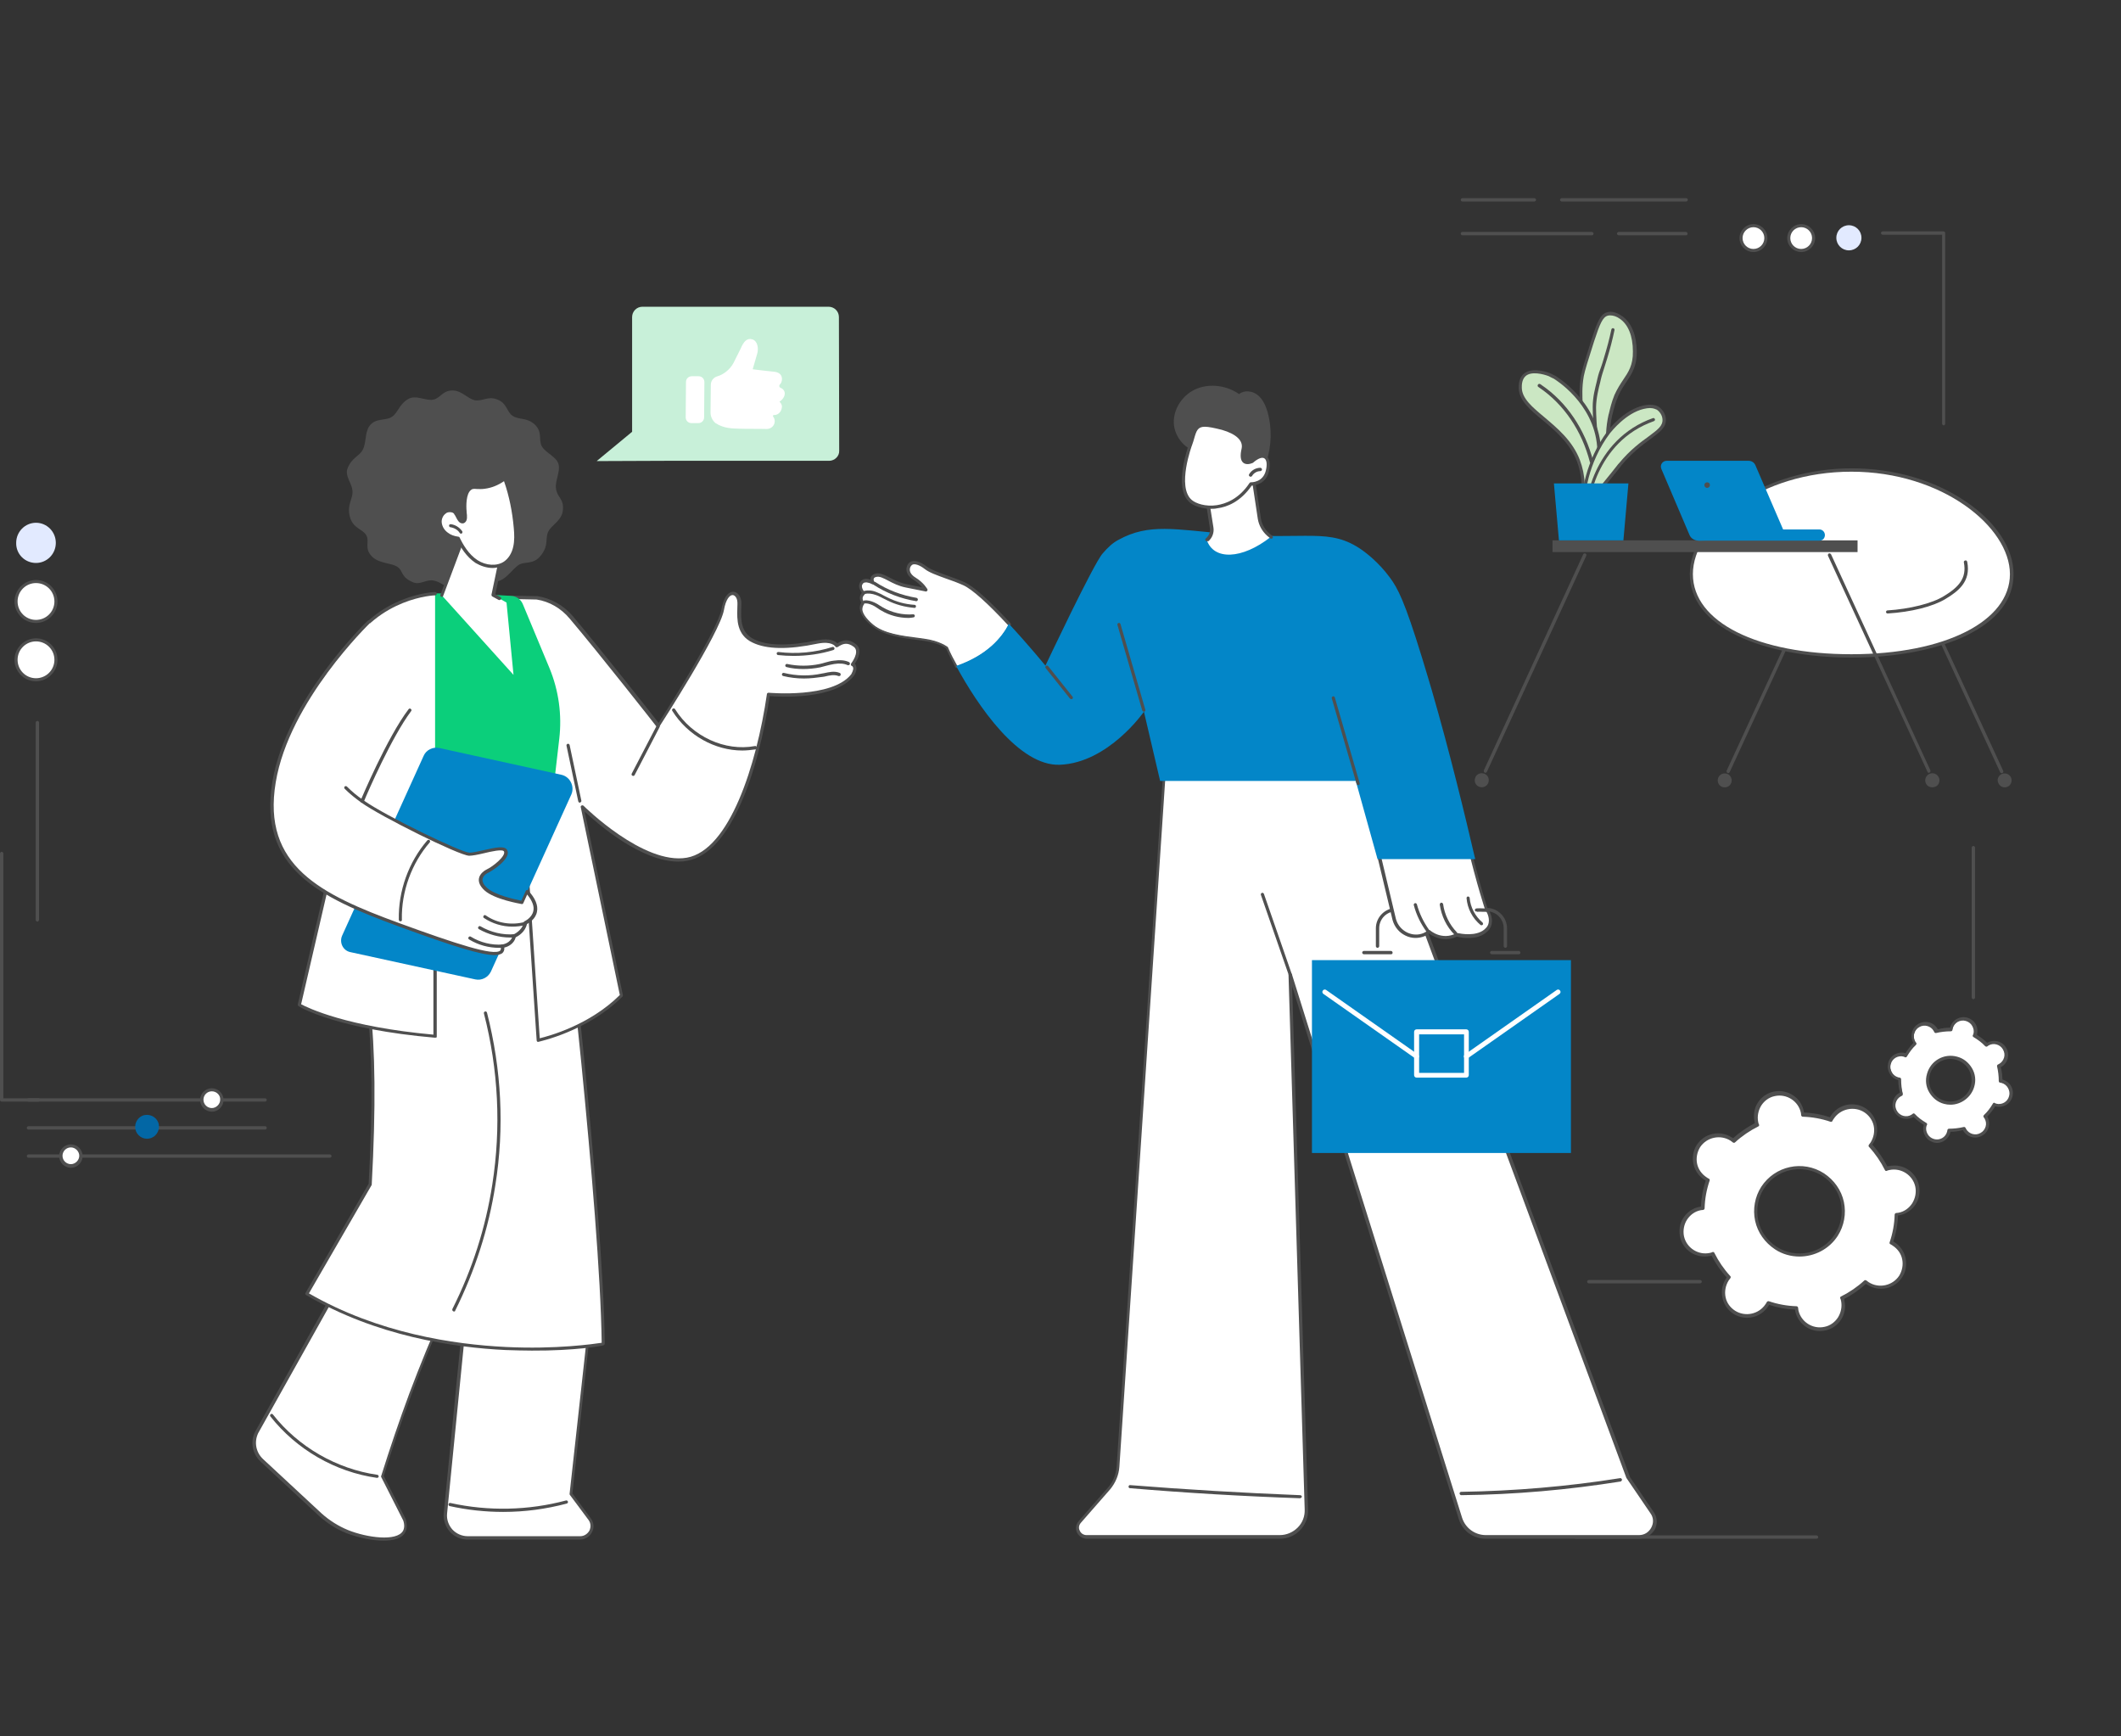 <?xml version="1.0" encoding="utf-8"?>
<!-- Generator: Adobe Illustrator 25.4.1, SVG Export Plug-In . SVG Version: 6.00 Build 0)  -->
<svg version="1.1" id="Layer_1" xmlns="http://www.w3.org/2000/svg" xmlns:xlink="http://www.w3.org/1999/xlink" x="0px" y="0px"
	 viewBox="0 0 760 622" style="enable-background:new 0 0 760 622;" xml:space="preserve">
<rect x="0" y="0" width="760" height="622" fill="#333333" stroke="none"/>
<style type="text/css">
	.st0{clip-path:url(#SVGID_00000098192786192109892850000004511415415123914145_);}
	.st1{fill:#FFFFFF;}
	.st2{fill:#4F4F4F;}
	.st3{fill:#E2EAFF;}
	.st4{fill:#0367A5;}
	.st5{fill:#0BCF7B;}
	.st6{fill:#0386C8;}
	.st7{fill:#C8F0D9;}
	.st8{fill:#CBE7C3;}
</style>
<g>
	<defs>
		<rect id="SVGID_1_" y="71" width="721.4" height="481"/>
	</defs>
	<clipPath id="SVGID_00000003807335584686742150000010323217818359417992_">
		<use xlink:href="#SVGID_1_"  style="overflow:visible;"/>
	</clipPath>
	<g style="clip-path:url(#SVGID_00000003807335584686742150000010323217818359417992_);">
		<path class="st1" d="M681,457.3c2.5-3.9,1.4-9.1-2.5-11.7c-0.3-0.2-0.6-0.3-0.9-0.5c1.1-3.3,1.7-6.7,1.8-10.1c0.3,0,0.7-0.1,1-0.1
			c4.6-1,7.5-5.5,6.5-10c-1-4.6-5.5-7.4-10-6.5c-0.3,0.1-0.7,0.2-1,0.3c-1.5-3-3.5-5.9-5.8-8.4c0.2-0.3,0.4-0.5,0.6-0.8
			c2.5-3.9,1.4-9.1-2.5-11.7c-3.9-2.5-9.1-1.4-11.7,2.5c-0.2,0.3-0.3,0.6-0.5,0.9c-3.3-1.1-6.7-1.7-10.1-1.8c0-0.3-0.1-0.7-0.2-1
			c-1-4.6-5.5-7.4-10-6.5c-4.6,1-7.5,5.5-6.5,10c0.1,0.3,0.2,0.7,0.3,1c-3.1,1.5-5.9,3.5-8.4,5.8c-0.3-0.2-0.5-0.4-0.8-0.6
			c-3.9-2.5-9.1-1.4-11.7,2.5s-1.4,9.1,2.5,11.7c0.3,0.2,0.6,0.3,0.9,0.5c-1.1,3.3-1.7,6.7-1.8,10.1c-0.3,0-0.7,0.1-1,0.1
			c-4.6,1-7.5,5.5-6.5,10c1,4.6,5.5,7.4,10,6.5c0.3-0.1,0.7-0.2,1-0.3c1.5,3,3.5,5.9,5.8,8.4c-0.2,0.3-0.4,0.5-0.6,0.8
			c-2.5,3.9-1.4,9.1,2.5,11.7c3.9,2.5,9.1,1.4,11.7-2.5c0.2-0.3,0.4-0.6,0.5-0.9c3.3,1.1,6.7,1.7,10.1,1.8c0,0.3,0.1,0.7,0.1,1
			c1,4.6,5.5,7.4,10,6.5s7.5-5.5,6.5-10c-0.1-0.3-0.2-0.7-0.3-1c3.1-1.5,5.9-3.5,8.4-5.8c0.3,0.2,0.5,0.4,0.8,0.6
			C673.3,462.4,678.5,461.3,681,457.3z M658,442.5c-4.7,7.3-14.4,9.4-21.7,4.7c-7.3-4.7-9.4-14.4-4.7-21.6
			c4.7-7.3,14.4-9.4,21.7-4.7C660.6,425.5,662.7,435.2,658,442.5z"/>
		<path class="st2" d="M652.1,476.9c-4.2,0-7.9-2.9-8.8-7.1c0-0.2-0.1-0.4-0.1-0.6c-3.2-0.1-6.3-0.7-9.3-1.7
			c-0.1,0.2-0.2,0.3-0.3,0.5c-2.7,4.2-8.3,5.4-12.5,2.7c-2-1.3-3.4-3.3-3.9-5.7c-0.5-2.4-0.1-4.8,1.2-6.8c0.1-0.2,0.2-0.3,0.3-0.5
			c-2.1-2.3-3.9-4.9-5.4-7.8c-0.2,0.1-0.4,0.1-0.6,0.1c-4.9,1-9.7-2-10.7-6.9c-0.5-2.4-0.1-4.8,1.2-6.8c1.3-2,3.3-3.4,5.7-3.9
			c0.2,0,0.4-0.1,0.6-0.1c0.1-3.2,0.7-6.3,1.7-9.3c-0.2-0.1-0.3-0.2-0.5-0.3c-2-1.3-3.4-3.3-3.9-5.7c-0.5-2.4-0.1-4.8,1.2-6.8
			c2.7-4.2,8.3-5.4,12.5-2.7c0.2,0.1,0.3,0.2,0.5,0.3c2.3-2.1,5-3.9,7.8-5.4c-0.1-0.2-0.1-0.4-0.1-0.6c-0.5-2.4-0.1-4.8,1.2-6.8
			c1.3-2,3.3-3.4,5.7-3.9c4.9-1,9.7,2.1,10.7,6.9c0,0.2,0.1,0.4,0.1,0.6c3.2,0.1,6.3,0.7,9.3,1.7c0.1-0.2,0.2-0.3,0.3-0.5
			c2.7-4.2,8.3-5.4,12.5-2.7c2,1.3,3.4,3.3,3.9,5.7c0.5,2.4,0.1,4.8-1.2,6.8c-0.1,0.2-0.2,0.3-0.3,0.5c2.1,2.3,3.9,5,5.4,7.8
			c0.2-0.1,0.4-0.1,0.6-0.1c4.9-1.1,9.7,2.1,10.7,6.9c0.5,2.4,0.1,4.8-1.2,6.8c-1.3,2-3.3,3.4-5.7,3.9c-0.2,0-0.4,0.1-0.6,0.1
			c-0.1,3.2-0.7,6.3-1.7,9.3c0.2,0.1,0.3,0.2,0.5,0.3c2,1.3,3.4,3.3,3.9,5.7c0.5,2.4,0.1,4.8-1.2,6.8c-2.7,4.2-8.3,5.4-12.5,2.7
			c-0.2-0.1-0.3-0.2-0.5-0.3c-2.3,2.1-4.9,3.9-7.8,5.4c0.1,0.2,0.1,0.4,0.1,0.6c0.5,2.4,0.1,4.8-1.2,6.8s-3.3,3.4-5.7,3.9
			C653.4,476.8,652.8,476.9,652.1,476.9L652.1,476.9z M633.6,466.2c0.1,0,0.1,0,0.2,0c3.2,1.1,6.6,1.7,9.9,1.8
			c0.3,0,0.5,0.2,0.6,0.5c0,0.4,0.1,0.7,0.1,0.9c0.9,4.2,5.1,6.9,9.3,6c2.1-0.4,3.8-1.7,4.9-3.4c1.1-1.8,1.5-3.9,1.1-5.9
			c-0.1-0.3-0.1-0.6-0.3-0.9c-0.1-0.3,0-0.6,0.3-0.7c3-1.5,5.8-3.4,8.3-5.7c0.2-0.2,0.5-0.2,0.8,0c0.3,0.2,0.5,0.4,0.8,0.6
			c3.6,2.3,8.5,1.3,10.9-2.3c1.1-1.8,1.5-3.9,1.1-5.9c-0.4-2.1-1.7-3.8-3.4-4.9c-0.2-0.2-0.5-0.3-0.8-0.5c-0.3-0.1-0.4-0.4-0.3-0.7
			c1.1-3.2,1.7-6.5,1.8-9.9c0-0.3,0.2-0.5,0.5-0.6c0.4,0,0.7-0.1,0.9-0.1c2.1-0.4,3.8-1.7,4.9-3.4c1.1-1.8,1.5-3.9,1.1-5.9
			c-0.9-4.2-5.1-6.9-9.3-6c-0.3,0.1-0.6,0.1-0.9,0.3c-0.3,0.1-0.6,0-0.7-0.3c-1.5-3-3.4-5.8-5.7-8.3c-0.2-0.2-0.2-0.5,0-0.8
			c0.2-0.3,0.4-0.5,0.6-0.8c1.1-1.8,1.5-3.9,1.1-5.9c-0.4-2-1.7-3.8-3.4-4.9c-3.6-2.3-8.5-1.3-10.9,2.3c-0.2,0.2-0.3,0.5-0.5,0.8
			c-0.1,0.3-0.4,0.4-0.7,0.3c-3.2-1.1-6.6-1.7-9.9-1.8c-0.3,0-0.5-0.2-0.6-0.5c0-0.4-0.1-0.7-0.1-0.9c-0.9-4.2-5.1-6.9-9.3-6
			c-2.1,0.4-3.8,1.7-4.9,3.4c-1.1,1.8-1.5,3.9-1.1,5.9c0.1,0.3,0.1,0.6,0.3,0.9c0.1,0.3,0,0.6-0.3,0.7c-3,1.5-5.8,3.4-8.3,5.7
			c-0.2,0.2-0.5,0.2-0.8,0c-0.3-0.2-0.5-0.4-0.8-0.6c-3.6-2.3-8.5-1.3-10.9,2.3c-1.1,1.8-1.5,3.9-1.1,5.9c0.4,2,1.7,3.8,3.4,4.9
			c0.2,0.2,0.5,0.3,0.8,0.5c0.3,0.1,0.4,0.4,0.3,0.7c-1.1,3.2-1.7,6.5-1.8,9.9c0,0.3-0.2,0.5-0.5,0.6c-0.4,0-0.7,0.1-0.9,0.1
			c-2.1,0.4-3.8,1.7-4.9,3.4s-1.5,3.9-1.1,5.9c0.9,4.2,5.1,6.9,9.3,6c0.3-0.1,0.6-0.1,0.9-0.3c0.3-0.1,0.6,0,0.7,0.3
			c1.5,3,3.4,5.8,5.7,8.3c0.2,0.2,0.2,0.5,0,0.8c-0.2,0.3-0.4,0.5-0.6,0.8c-1.1,1.8-1.5,3.9-1.1,5.9c0.4,2.1,1.7,3.8,3.4,4.9
			c3.6,2.3,8.5,1.3,10.9-2.3c0.2-0.2,0.3-0.5,0.5-0.8C633.2,466.3,633.4,466.2,633.6,466.2L633.6,466.2z M644.8,450.2
			c-3,0-6.1-0.8-8.8-2.6c-3.6-2.4-6.2-6-7.1-10.2c-0.9-4.2-0.1-8.6,2.2-12.2c4.9-7.5,14.9-9.7,22.5-4.8c3.6,2.4,6.2,6,7.1,10.2
			c0.9,4.2,0.1,8.6-2.2,12.2C655.4,447.6,650.1,450.2,644.8,450.2L644.8,450.2z M644.8,418.9c-5,0-9.8,2.4-12.7,6.9
			c-2.2,3.4-2.9,7.4-2.1,11.4c0.8,3.9,3.2,7.3,6.6,9.5c7,4.5,16.4,2.5,20.9-4.5c2.2-3.4,2.9-7.4,2.1-11.4c-0.8-3.9-3.2-7.3-6.6-9.5
			C650.5,419.7,647.6,418.9,644.8,418.9L644.8,418.9z"/>
		<path class="st1" d="M720.6,393c0.6-2.4-0.7-4.8-3.1-5.4c-0.2,0-0.4-0.1-0.5-0.1c0-1.8-0.2-3.6-0.7-5.3c0.2-0.1,0.3-0.1,0.5-0.2
			c2.1-1.2,2.9-3.9,1.7-6c-1.2-2.1-3.9-2.9-6-1.7c-0.2,0.1-0.3,0.2-0.4,0.3c-1.2-1.3-2.6-2.4-4.2-3.3c0.1-0.2,0.1-0.3,0.2-0.5
			c0.6-2.4-0.7-4.8-3.1-5.4c-2.4-0.6-4.8,0.7-5.4,3.1c0,0.2-0.1,0.3-0.1,0.5c-1.8,0-3.6,0.2-5.3,0.7c-0.1-0.2-0.1-0.3-0.2-0.5
			c-1.2-2.1-3.9-2.9-6-1.7c-2.1,1.2-2.9,3.9-1.7,6c0.1,0.2,0.2,0.3,0.3,0.4c-1.3,1.2-2.4,2.6-3.3,4.2c-0.2-0.1-0.3-0.1-0.5-0.2
			c-2.4-0.6-4.8,0.7-5.4,3.1c-0.6,2.3,0.7,4.8,3.1,5.4c0.2,0,0.4,0.1,0.5,0.1c0,1.8,0.2,3.6,0.7,5.3c-0.2,0.1-0.3,0.1-0.5,0.2
			c-2.1,1.2-2.9,3.9-1.7,6c1.2,2.1,3.9,2.9,6,1.7c0.2-0.1,0.3-0.2,0.5-0.3c1.2,1.3,2.6,2.4,4.2,3.3c-0.1,0.2-0.1,0.3-0.2,0.5
			c-0.7,2.4,0.7,4.8,3.1,5.4c2.4,0.6,4.8-0.7,5.4-3.1c0-0.2,0.1-0.3,0.1-0.5c1.8,0,3.6-0.2,5.3-0.7c0.1,0.2,0.1,0.3,0.2,0.5
			c1.2,2.1,3.9,2.9,6,1.7c2.1-1.2,2.9-3.9,1.7-6c-0.1-0.2-0.2-0.3-0.3-0.4c1.3-1.2,2.4-2.6,3.3-4.2c0.2,0.1,0.3,0.1,0.5,0.2
			C717.6,396.8,720,395.4,720.6,393L720.6,393z M706.8,389.2c-1.2,4.4-5.7,6.9-10.1,5.7c-4.4-1.2-6.9-5.7-5.7-10.1
			c1.2-4.4,5.7-6.9,10.1-5.7C705.4,380.3,708,384.8,706.8,389.2z"/>
		<path class="st2" d="M694.1,409.5c-0.4,0-0.9-0.1-1.3-0.2c-1.3-0.4-2.4-1.2-3-2.4c-0.7-1.2-0.8-2.5-0.5-3.8c0,0,0-0.1,0-0.1
			c-1.3-0.8-2.5-1.7-3.6-2.8c0,0-0.1,0-0.1,0c-2.4,1.4-5.5,0.5-6.8-1.9c-0.7-1.2-0.8-2.5-0.5-3.8c0.4-1.3,1.2-2.4,2.4-3
			c0,0,0.1,0,0.1,0c-0.4-1.5-0.6-3-0.6-4.5c0,0-0.1,0-0.1,0c-1.3-0.4-2.4-1.2-3-2.4c-0.7-1.2-0.8-2.5-0.5-3.8
			c0.7-2.7,3.5-4.2,6.1-3.5c0,0,0.1,0,0.1,0c0.8-1.3,1.7-2.5,2.8-3.6c0,0,0-0.1,0-0.1c-0.7-1.2-0.8-2.5-0.5-3.8
			c0.4-1.3,1.2-2.4,2.4-3c2.4-1.4,5.5-0.5,6.8,1.9c0,0,0,0.1,0,0.1c1.5-0.4,3-0.6,4.5-0.6c0,0,0-0.1,0-0.1c0.7-2.7,3.5-4.2,6.1-3.5
			c1.3,0.4,2.4,1.2,3,2.3c0.7,1.2,0.8,2.5,0.5,3.8c0,0,0,0.1,0,0.1c1.3,0.8,2.5,1.7,3.6,2.8c0,0,0.1,0,0.1,0
			c2.4-1.4,5.5-0.5,6.8,1.9c0.7,1.2,0.8,2.5,0.5,3.8c-0.4,1.3-1.2,2.4-2.4,3c0,0-0.1,0-0.1,0c0.4,1.5,0.6,3,0.6,4.5c0,0,0.1,0,0.1,0
			c1.3,0.4,2.4,1.2,3,2.3c0.7,1.2,0.8,2.5,0.5,3.8c-0.7,2.7-3.5,4.2-6.1,3.5c0,0-0.1,0-0.1,0c-0.8,1.3-1.7,2.5-2.8,3.6
			c0,0,0,0.1,0,0.1c0.7,1.2,0.8,2.5,0.5,3.8c-0.4,1.3-1.2,2.4-2.4,3c-2.4,1.4-5.5,0.5-6.8-1.9c0,0,0-0.1,0-0.1
			c-1.5,0.4-3,0.6-4.5,0.6c0,0,0,0.1,0,0.1C698.3,408,696.2,409.5,694.1,409.5L694.1,409.5z M685.7,398.9c0.2,0,0.3,0.1,0.4,0.2
			c1.2,1.3,2.6,2.3,4.1,3.2c0.3,0.1,0.4,0.5,0.3,0.7c-0.1,0.1-0.1,0.3-0.2,0.4c-0.3,1-0.1,2,0.4,2.9c0.5,0.9,1.3,1.5,2.3,1.8
			c2,0.6,4.2-0.6,4.7-2.7c0-0.2,0.1-0.3,0.1-0.5c0-0.3,0.3-0.5,0.6-0.5c1.7,0,3.5-0.2,5.2-0.6c0.3-0.1,0.6,0.1,0.7,0.3
			c0.1,0.1,0.1,0.3,0.2,0.4c1,1.8,3.4,2.5,5.2,1.4c0.9-0.5,1.5-1.3,1.8-2.3c0.3-1,0.1-2-0.4-2.9c-0.1-0.1-0.2-0.3-0.3-0.4
			c-0.2-0.2-0.1-0.6,0.1-0.8c1.3-1.2,2.3-2.6,3.2-4.1c0.1-0.3,0.5-0.4,0.7-0.2c0.1,0.1,0.3,0.1,0.4,0.2c2,0.6,4.2-0.6,4.7-2.7
			c0.3-1,0.1-2-0.4-2.9c-0.5-0.9-1.3-1.5-2.3-1.8c-0.2,0-0.3-0.1-0.5-0.1c-0.3,0-0.5-0.3-0.5-0.6c0-1.7-0.2-3.5-0.6-5.2
			c-0.1-0.3,0.1-0.6,0.3-0.7c0.1-0.1,0.3-0.1,0.4-0.2c0.9-0.5,1.5-1.3,1.8-2.3c0.3-1,0.1-2-0.4-2.9c-1-1.8-3.4-2.5-5.2-1.4
			c-0.1,0.1-0.3,0.2-0.4,0.3c-0.2,0.2-0.6,0.1-0.8-0.1c-1.2-1.3-2.6-2.3-4.1-3.2c-0.3-0.1-0.4-0.5-0.3-0.7c0.1-0.1,0.1-0.3,0.2-0.4
			c0.3-1,0.1-2-0.4-2.9c-0.5-0.9-1.3-1.5-2.3-1.8c-2-0.6-4.2,0.6-4.7,2.7c0,0.2-0.1,0.3-0.1,0.5c0,0.3-0.3,0.5-0.6,0.5
			c-1.7,0-3.5,0.2-5.2,0.6c-0.3,0.1-0.6-0.1-0.7-0.3c-0.1-0.1-0.1-0.3-0.2-0.4c-1-1.8-3.4-2.5-5.2-1.4c-0.9,0.5-1.5,1.3-1.8,2.3
			c-0.3,1-0.1,2,0.4,2.9c0.1,0.1,0.2,0.3,0.3,0.4c0.2,0.2,0.1,0.6-0.1,0.8c-1.3,1.2-2.3,2.6-3.2,4.1c-0.1,0.3-0.5,0.4-0.7,0.3
			c-0.1-0.1-0.3-0.1-0.4-0.2c-2-0.6-4.2,0.6-4.7,2.7c-0.3,1-0.1,2,0.4,2.9c0.5,0.9,1.3,1.5,2.3,1.8c0.2,0,0.3,0.1,0.5,0.1
			c0.3,0,0.5,0.3,0.5,0.6c0,1.7,0.2,3.5,0.6,5.2c0.1,0.3-0.1,0.6-0.3,0.7c-0.1,0.1-0.3,0.1-0.4,0.2c-0.9,0.5-1.5,1.3-1.8,2.3
			c-0.3,1-0.1,2,0.4,2.9c1,1.8,3.4,2.5,5.2,1.4c0.1-0.1,0.3-0.2,0.4-0.3C685.5,399,685.6,398.9,685.7,398.9L685.7,398.9z
			 M698.9,395.8c-0.8,0-1.6-0.1-2.3-0.3c-2.3-0.6-4.1-2.1-5.3-4.1s-1.5-4.4-0.8-6.7c1.3-4.7,6.1-7.4,10.8-6.1
			c2.3,0.6,4.1,2.1,5.3,4.1c1.2,2,1.5,4.4,0.8,6.7C706.3,393.2,702.7,395.8,698.9,395.8L698.9,395.8z M698.9,379.4
			c-3.3,0-6.4,2.2-7.4,5.6c-0.5,2-0.3,4,0.7,5.8c1,1.8,2.6,3,4.6,3.6c4.1,1.1,8.3-1.3,9.4-5.3c0.5-2,0.3-4-0.7-5.8
			c-1-1.8-2.6-3-4.6-3.6C700.2,379.5,699.6,379.4,698.9,379.4z"/>
		<path class="st2" d="M609.2,459.8h-39.9c-0.3,0-0.6-0.3-0.6-0.6s0.3-0.6,0.6-0.6h39.9c0.3,0,0.6,0.3,0.6,0.6
			S609.5,459.8,609.2,459.8z"/>
		<path class="st2" d="M707.1,358c-0.3,0-0.6-0.3-0.6-0.6v-53.7c0-0.3,0.3-0.6,0.6-0.6s0.6,0.3,0.6,0.6v53.7
			C707.7,357.7,707.4,358,707.1,358z"/>
		<path class="st3" d="M662.5,89.7c2.5,0,4.5-2,4.5-4.5s-2-4.5-4.5-4.5s-4.5,2-4.5,4.5S660,89.7,662.5,89.7z"/>
		<path class="st1" d="M645.4,89.7c2.5,0,4.5-2,4.5-4.5s-2-4.5-4.5-4.5s-4.5,2-4.5,4.5S642.9,89.7,645.4,89.7z"/>
		<path class="st2" d="M645.4,90.3c-2.8,0-5-2.3-5-5s2.3-5,5-5c2.8,0,5,2.3,5,5S648.2,90.3,645.4,90.3z M645.4,81.4
			c-2.1,0-3.9,1.7-3.9,3.9c0,2.1,1.7,3.9,3.9,3.9c2.1,0,3.9-1.7,3.9-3.9C649.3,83.1,647.5,81.4,645.4,81.4z"/>
		<path class="st1" d="M628.3,89.7c2.5,0,4.5-2,4.5-4.5s-2-4.5-4.5-4.5s-4.5,2-4.5,4.5S625.8,89.7,628.3,89.7z"/>
		<path class="st2" d="M628.3,90.3c-2.8,0-5-2.3-5-5s2.3-5,5-5c2.8,0,5,2.3,5,5S631.1,90.3,628.3,90.3z M628.3,81.4
			c-2.1,0-3.9,1.7-3.9,3.9c0,2.1,1.7,3.9,3.9,3.9c2.1,0,3.9-1.7,3.9-3.9C632.2,83.1,630.4,81.4,628.3,81.4z"/>
		<path class="st2" d="M696.5,152.4c-0.3,0-0.6-0.3-0.6-0.6V84.1h-21.3c-0.3,0-0.6-0.3-0.6-0.6c0-0.3,0.3-0.6,0.6-0.6h21.8
			c0.3,0,0.6,0.3,0.6,0.6v68.2C697,152.1,696.8,152.4,696.5,152.4z"/>
		<path class="st2" d="M570.4,84.3h-46.4c-0.3,0-0.6-0.3-0.6-0.6s0.3-0.6,0.6-0.6h46.4c0.3,0,0.6,0.3,0.6,0.6S570.8,84.3,570.4,84.3
			z"/>
		<path class="st2" d="M604.2,84.3H580c-0.3,0-0.6-0.3-0.6-0.6s0.3-0.6,0.6-0.6h24.1c0.3,0,0.6,0.3,0.6,0.6S604.5,84.3,604.2,84.3z"
			/>
		<path class="st2" d="M549.8,72.2h-25.8c-0.3,0-0.6-0.3-0.6-0.6c0-0.3,0.3-0.6,0.6-0.6h25.8c0.3,0,0.6,0.3,0.6,0.6
			C550.4,71.9,550.1,72.2,549.8,72.2z"/>
		<path class="st2" d="M604.2,72.2h-44.6c-0.3,0-0.6-0.3-0.6-0.6c0-0.3,0.3-0.6,0.6-0.6h44.6c0.3,0,0.6,0.3,0.6,0.6
			C604.7,71.9,604.5,72.2,604.2,72.2z"/>
		<path class="st2" d="M13.7,394.7H0.6c-0.3,0-0.6-0.3-0.6-0.6v-88.3c0-0.3,0.3-0.6,0.6-0.6c0.3,0,0.6,0.3,0.6,0.6v87.7h12.6
			c0.3,0,0.6,0.3,0.6,0.6C14.3,394.4,14.1,394.7,13.7,394.7z"/>
		<path class="st2" d="M95,394.7H10.2c-0.3,0-0.6-0.3-0.6-0.6c0-0.3,0.3-0.6,0.6-0.6H95c0.3,0,0.6,0.3,0.6,0.6
			C95.5,394.4,95.3,394.7,95,394.7z"/>
		<path class="st2" d="M95,404.7H10.2c-0.3,0-0.6-0.3-0.6-0.6c0-0.3,0.3-0.6,0.6-0.6H95c0.3,0,0.6,0.3,0.6,0.6
			C95.5,404.5,95.3,404.7,95,404.7z"/>
		<path class="st2" d="M118.2,414.8h-108c-0.3,0-0.6-0.3-0.6-0.6c0-0.3,0.3-0.6,0.6-0.6h108c0.3,0,0.6,0.3,0.6,0.6
			C118.8,414.5,118.5,414.8,118.2,414.8z"/>
		<path class="st1" d="M76.2,397.7c2-0.2,3.4-2,3.3-4c-0.2-2-2-3.4-4-3.3c-2,0.2-3.4,2-3.3,4C72.5,396.4,74.3,397.9,76.2,397.7z"/>
		<path class="st2" d="M75.9,398.3c-2.3,0-4.2-1.9-4.2-4.2c0-2.3,1.9-4.2,4.2-4.2s4.2,1.9,4.2,4.2C80.1,396.4,78.2,398.3,75.9,398.3
			z M75.9,391c-1.7,0-3,1.4-3,3c0,1.7,1.4,3,3,3s3-1.4,3-3C79,392.4,77.6,391,75.9,391z"/>
		<path class="st4" d="M53.5,407.9c2.3-0.4,3.8-2.7,3.4-5c-0.4-2.3-2.7-3.8-5-3.4c-2.3,0.4-3.8,2.7-3.4,5S51.2,408.4,53.5,407.9z"/>
		<path class="st1" d="M26.2,417.7c1.9-0.5,3.2-2.4,2.7-4.4c-0.5-2-2.4-3.2-4.4-2.7c-1.9,0.5-3.2,2.4-2.7,4.4
			C22.3,416.9,24.2,418.2,26.2,417.7z"/>
		<path class="st2" d="M25.4,418.4c-2.3,0-4.2-1.9-4.2-4.2c0-2.3,1.9-4.2,4.2-4.2c2.3,0,4.2,1.9,4.2,4.2
			C29.6,416.5,27.7,418.4,25.4,418.4z M25.4,411.1c-1.7,0-3,1.4-3,3c0,1.7,1.4,3,3,3s3-1.4,3-3C28.4,412.5,27,411.1,25.4,411.1z"/>
		<path class="st3" d="M12.9,201.7c3.9,0,7.1-3.2,7.1-7.2c0-4-3.2-7.2-7.1-7.2c-3.9,0-7.1,3.2-7.1,7.2
			C5.7,198.5,8.9,201.7,12.9,201.7z"/>
		<path class="st1" d="M12.9,222.6c3.9,0,7.1-3.2,7.1-7.2c0-4-3.2-7.2-7.1-7.2c-3.9,0-7.1,3.2-7.1,7.2
			C5.7,219.4,8.9,222.6,12.9,222.6z"/>
		<path class="st2" d="M12.9,223.2c-4.3,0-7.7-3.5-7.7-7.7s3.5-7.7,7.7-7.7c4.3,0,7.7,3.5,7.7,7.7S17.1,223.2,12.9,223.2z
			 M12.9,208.9c-3.6,0-6.6,2.9-6.6,6.6c0,3.6,2.9,6.6,6.6,6.6c3.6,0,6.6-2.9,6.6-6.6C19.5,211.8,16.5,208.9,12.9,208.9z"/>
		<path class="st1" d="M12.9,243.5c3.9,0,7.1-3.2,7.1-7.2c0-4-3.2-7.2-7.1-7.2c-3.9,0-7.1,3.2-7.1,7.2
			C5.7,240.3,8.9,243.5,12.9,243.5z"/>
		<path class="st2" d="M12.9,244.1c-4.3,0-7.7-3.5-7.7-7.7s3.5-7.7,7.7-7.7c4.3,0,7.7,3.5,7.7,7.7S17.1,244.1,12.9,244.1z
			 M12.9,229.8c-3.6,0-6.6,2.9-6.6,6.6c0,3.6,2.9,6.6,6.6,6.6c3.6,0,6.6-2.9,6.6-6.6C19.5,232.7,16.5,229.8,12.9,229.8z"/>
		<path class="st2" d="M13.4,330.2c-0.3,0-0.6-0.3-0.6-0.6v-70.7c0-0.3,0.3-0.6,0.6-0.6s0.6,0.3,0.6,0.6v70.7
			C13.9,329.9,13.7,330.2,13.4,330.2z"/>
		<path class="st2" d="M650.9,551.3h-86.3c-0.3,0-0.6-0.3-0.6-0.6s0.3-0.6,0.6-0.6h86.3c0.3,0,0.6,0.3,0.6,0.6
			S651.3,551.3,650.9,551.3z"/>
		<path class="st1" d="M166.3,475.2l-6.6,67.1c-0.5,4.7,3.2,8.7,7.9,8.7h40.2c3.5,0,5.5-4,3.4-6.8l-6.7-9l6.8-61.4L166.3,475.2
			L166.3,475.2z"/>
		<path class="st2" d="M207.8,551.6h-40.3c-2.4,0-4.7-1-6.3-2.8c-1.6-1.8-2.4-4.2-2.2-6.6l6.6-67.1c0-0.3,0.3-0.5,0.6-0.5l45-1.4
			c0.2,0,0.3,0.1,0.4,0.2c0.1,0.1,0.2,0.3,0.2,0.5l-6.7,61.2l6.6,8.9c1.1,1.5,1.3,3.4,0.4,5C211.3,550.6,209.6,551.6,207.8,551.6
			L207.8,551.6z M166.8,475.8l-6.6,66.5c-0.2,2.1,0.5,4.1,1.9,5.7c1.4,1.5,3.4,2.4,5.5,2.4h40.3c1.4,0,2.6-0.8,3.3-2
			c0.6-1.3,0.5-2.7-0.3-3.8l-6.7-9c-0.1-0.1-0.1-0.3-0.1-0.4l6.7-60.7L166.8,475.8L166.8,475.8z"/>
		<path class="st2" d="M180.3,541.7c-6.4,0-12.9-0.7-19.2-2.1c-0.3-0.1-0.5-0.4-0.4-0.7c0.1-0.3,0.4-0.5,0.7-0.4
			c13.6,3,27.9,2.7,41.4-0.9c0.3-0.1,0.6,0.1,0.7,0.4c0.1,0.3-0.1,0.6-0.4,0.7C195.6,540.7,188,541.7,180.3,541.7L180.3,541.7z"/>
		<path class="st1" d="M124,456c-10.7,19.1-21.3,38.1-32,57.2c-1.6,3.4-0.9,7.5,1.9,10l21,19.5c1.9,1.8,5.1,4.2,9.5,6
			c7.1,2.9,17.9,4.3,20.4,0c0.4-0.7,0.8-2,0.2-4.2l-8-15.7c2.9-9.4,6.3-19.3,10.1-29.6c4.1-10.8,8.3-21,12.5-30.5
			C147.7,464.5,135.9,460.2,124,456L124,456z"/>
		<path class="st2" d="M137.4,552c-4.3,0-9.4-1.2-13.3-2.7c-3.5-1.4-6.8-3.5-9.7-6.1l-21-19.5c-3-2.8-3.8-7.1-2-10.7l32-57.3
			c0.1-0.2,0.4-0.4,0.7-0.3l35.6,12.9c0.2,0.1,0.3,0.2,0.3,0.3c0.1,0.1,0.1,0.3,0,0.5c-4.5,10-8.7,20.2-12.5,30.4
			c-3.6,9.6-7,19.5-10,29.3l7.9,15.5c0,0,0,0.1,0,0.1c0.5,1.9,0.5,3.4-0.2,4.6C144.1,551.2,141,552,137.4,552L137.4,552z
			 M124.3,456.7l-31.8,56.8c-1.5,3.2-0.8,6.9,1.8,9.3l21,19.5c2.8,2.5,6,4.5,9.4,5.9c6.7,2.7,17.4,4.2,19.7,0.3
			c0.5-0.9,0.6-2.2,0.1-3.7l-7.9-15.6c-0.1-0.1-0.1-0.3,0-0.4c3.1-9.9,6.5-19.9,10.1-29.6c3.8-10.1,7.9-20.1,12.3-29.9L124.3,456.7
			L124.3,456.7z"/>
		<path class="st2" d="M135.1,529.5C135.1,529.5,135,529.5,135.1,529.5c-15-2.1-28.9-10.2-38.2-22c-0.2-0.3-0.2-0.6,0.1-0.8
			c0.2-0.2,0.6-0.2,0.8,0.1c9.1,11.6,22.8,19.5,37.4,21.6c0.3,0,0.5,0.3,0.5,0.7C135.6,529.3,135.4,529.5,135.1,529.5L135.1,529.5z"
			/>
		<path class="st1" d="M201.2,309.5c0.2,0.7,14.4,123.8,14.9,172.1c0,0-57.8,10.2-106.2-18c7.6-13.1,15.1-26.1,22.7-39.2
			c1.8-33.3,0.9-52.3-0.6-63.8c-0.4-3.5-1.7-12.6,0.6-24c1.7-8.4,4.6-15,6.9-19.3c0.9-2.5,1.8-4.9,2.7-7.4
			C161.9,309.8,181.6,309.6,201.2,309.5z"/>
		<path class="st2" d="M190.6,483.9c-3,0-6.1-0.1-9.4-0.2c-18.8-0.9-46.4-5-71.5-19.7c-0.3-0.2-0.4-0.5-0.2-0.8l22.6-39.1
			c1.5-27.2,1.3-48.5-0.6-63.5l0-0.4c-0.5-3.8-1.6-12.7,0.6-23.9c1.3-6.7,3.7-13.2,7-19.4l2.7-7.4c0.1-0.2,0.3-0.4,0.5-0.4l58.9-0.4
			h0c0.3,0,0.5,0.2,0.6,0.4c0.1,0.6,14.4,123.4,14.9,172.3c0,0.3-0.2,0.5-0.5,0.6C216.1,482.2,205.9,484,190.6,483.9L190.6,483.9z
			 M110.7,463.4c24.8,14.3,52,18.3,70.5,19.2c18.1,0.9,31.7-1.1,34.4-1.5c-0.6-47.5-13.9-162.7-14.9-171.1l-58,0.4l-2.6,7
			c0,0,0,0,0,0.1c-3.2,6.1-5.5,12.5-6.9,19.1c-2.2,11-1.1,19.7-0.6,23.5l0,0.4c1.9,15.1,2.1,36.6,0.6,63.9c0,0.1,0,0.2-0.1,0.3
			L110.7,463.4L110.7,463.4z"/>
		<path class="st1" d="M174.1,363c3.4,13.1,7.2,35.1,3,61.6c-3,19.2-9.1,34.4-14.4,44.8L174.1,363L174.1,363z"/>
		<path class="st2" d="M162.7,469.9c-0.1,0-0.2,0-0.3-0.1c-0.3-0.1-0.4-0.5-0.3-0.8c7.1-14.1,11.9-29.1,14.3-44.6
			c3.2-20.4,2.2-41.1-3-61.3c-0.1-0.3,0.1-0.6,0.4-0.7c0.3-0.1,0.6,0.1,0.7,0.4c5.2,20.4,6.3,41.2,3,61.8
			c-2.4,15.6-7.3,30.7-14.4,45C163.1,469.8,162.9,469.9,162.7,469.9L162.7,469.9z"/>
		<path class="st1" d="M192.9,372.7c0,0,17.1-3.4,29.9-16L208.6,289c0,0,21.6,21.5,37.5,18.8s25.6-34.3,29.2-59.1
			c0,0,22.9,2.3,30.1-6.9c0,0,1.9-2.9,0-3.9c0,0,3.6-4.6,0.9-6.7c-2.7-2.1-4.7-1.2-6.4,0c0,0-1.3-2.5-6.9-1.3
			c-5.6,1.2-16.2,2.9-23-0.3c-6.8-3.3-4.7-10.8-5-14.2c-0.4-3.4-4.5-5.2-6,3c-1.5,8.2-23,41.5-23,41.5s-20.5-26.2-31.2-38.8
			c-3.2-3.8-7.5-6.3-12.2-7l-10.3-0.2L192.9,372.7L192.9,372.7z"/>
		<path class="st2" d="M192.9,373.3c-0.1,0-0.2,0-0.4-0.1c-0.1-0.1-0.2-0.3-0.2-0.4L181.7,214c0-0.2,0-0.3,0.2-0.4
			c0.1-0.1,0.3-0.2,0.4-0.2l10.3,0.2c0,0,0.1,0,0.1,0c4.8,0.8,9.3,3.3,12.6,7.2c9.6,11.4,27.5,34.1,30.7,38.2
			c3.1-4.8,21.1-33.3,22.5-40.6c1.1-5.9,3.3-6.4,4.3-6.4c1.4,0.1,2.6,1.5,2.8,3.4c0.1,0.8,0,1.7,0,2.7c-0.1,3.8-0.3,8.6,4.7,11
			c4.8,2.3,12.4,2.4,22.6,0.3c4.4-0.9,6.4,0.3,7.1,1.1c1.9-1.2,4-1.8,6.7,0.3c2.6,2,0.5,5.7-0.4,7c0.3,0.3,0.4,0.6,0.5,1
			c0.4,1.5-0.7,3.2-0.9,3.4c-6.8,8.6-26.5,7.5-30.1,7.2c-4,26.8-13.8,56.3-29.6,59c-1,0.2-2,0.3-3.1,0.3
			c-13.4,0-28.9-13.5-33.6-17.9l13.7,65.8c0,0.2,0,0.4-0.2,0.5c-12.7,12.6-30,16.1-30.2,16.2C192.9,373.2,192.9,373.2,192.9,373.3
			L192.9,373.3z M182.9,214.6L193.4,372c3.2-0.8,17.7-4.6,28.7-15.5l-14-67.3c-0.1-0.2,0.1-0.5,0.3-0.6c0.2-0.1,0.5-0.1,0.7,0.1
			c0.2,0.2,21.5,21.3,37,18.6c15.3-2.7,25-33.2,28.7-58.6c0-0.3,0.3-0.5,0.6-0.5c0.2,0,22.7,2.1,29.6-6.6c0.2-0.4,0.9-1.6,0.7-2.4
			c-0.1-0.3-0.2-0.5-0.5-0.6c-0.1-0.1-0.3-0.2-0.3-0.4c0-0.2,0-0.3,0.1-0.5c0,0,3.2-4.1,1-5.9c-2.5-1.9-4.1-1.1-5.8,0
			c-0.1,0.1-0.3,0.1-0.5,0.1c-0.2,0-0.3-0.2-0.4-0.3c0,0-1.2-2-6.3-1c-10.5,2.2-18.3,2.1-23.4-0.4c-5.7-2.7-5.5-8.4-5.4-12.1
			c0-1,0.1-1.9,0-2.6c-0.1-1.3-0.9-2.3-1.7-2.3c-1,0-2.4,1.4-3.1,5.4c-1.5,8.2-22.2,40.3-23.1,41.7c-0.1,0.2-0.3,0.3-0.5,0.3
			c-0.2,0-0.4-0.1-0.5-0.2c-0.2-0.3-20.6-26.3-31.2-38.8c-3.1-3.7-7.3-6.1-11.8-6.8L182.9,214.6L182.9,214.6z"/>
		<path class="st2" d="M266,268.9c-9.8,0-19.6-5.4-25.1-14.2c-0.2-0.3-0.1-0.6,0.2-0.8c0.3-0.2,0.6-0.1,0.8,0.2
			c6.1,9.8,17.9,15.2,28.6,13.2c0.3-0.1,0.6,0.1,0.7,0.5c0.1,0.3-0.1,0.6-0.5,0.7C269.2,268.7,267.6,268.9,266,268.9z"/>
		<path class="st2" d="M226.9,278c-0.1,0-0.2,0-0.3-0.1c-0.3-0.1-0.4-0.5-0.2-0.8l8.9-17.1c0.1-0.3,0.5-0.4,0.8-0.2
			c0.3,0.1,0.4,0.5,0.2,0.8l-8.9,17.1C227.3,277.9,227.1,278,226.9,278z"/>
		<path class="st2" d="M288.1,243.1c-2.5,0-5.1-0.3-7.5-0.9c-0.3-0.1-0.5-0.4-0.4-0.7c0.1-0.3,0.4-0.5,0.7-0.4
			c4.5,1.1,9.2,1.2,13.7,0.2l0.6-0.1c1.9-0.4,3.8-0.9,5.7-0.1c0.3,0.1,0.4,0.5,0.3,0.8c-0.1,0.3-0.5,0.4-0.8,0.3
			c-1.5-0.6-3.3-0.2-4.9,0.2l-0.6,0.1C292.7,242.8,290.4,243.1,288.1,243.1z"/>
		<path class="st2" d="M284.4,235c-1.9,0-3.7-0.1-5.6-0.3c-0.3,0-0.5-0.3-0.5-0.6c0-0.3,0.3-0.5,0.6-0.5c6.5,0.8,13.2,0.2,19.4-1.8
			c0.3-0.1,0.6,0.1,0.7,0.4c0.1,0.3-0.1,0.6-0.4,0.7C294.1,234.3,289.3,235,284.4,235z"/>
		<path class="st2" d="M287.8,239.7c-2,0-4.1-0.2-6-0.7c-0.3-0.1-0.5-0.4-0.4-0.7c0.1-0.3,0.4-0.5,0.7-0.4c3.8,0.8,7.8,0.8,11.6,0
			c0.6-0.1,1.2-0.3,1.9-0.5c1.1-0.3,2.1-0.6,3.2-0.7c2.1-0.3,3.9-0.2,5.4,0.5c0.3,0.1,0.4,0.5,0.3,0.8c-0.1,0.3-0.5,0.4-0.8,0.3
			c-1.3-0.6-2.9-0.7-4.8-0.4c-1,0.2-2.1,0.4-3.1,0.7c-0.6,0.2-1.3,0.3-1.9,0.5C291.9,239.5,289.8,239.7,287.8,239.7z"/>
		<path class="st2" d="M207.8,287.6c-0.3,0-0.5-0.2-0.6-0.5l-4.2-19.9c-0.1-0.3,0.1-0.6,0.4-0.7c0.3-0.1,0.6,0.1,0.7,0.4l4.2,19.9
			c0.1,0.3-0.1,0.6-0.4,0.7C207.9,287.6,207.8,287.6,207.8,287.6z"/>
		<path class="st5" d="M144,224.7l9.2-12.1c0,0,13.9-0.2,30,0.9c1.9,0.1,3.5,1.3,4.2,3.1l9.5,22.8c3.3,8,4.5,16.7,3.5,25.3
			l-2.6,22.4l-56.8,2.8L144,224.7z"/>
		<path class="st1" d="M155.9,371.2V212.6c0,0-20.3,0.5-31.8,20.2c-10.5,18.1-10.6,54.2-10.6,54.2l9.3,5.6L107.2,360
			C107.2,360,120.7,368.1,155.9,371.2L155.9,371.2z"/>
		<path class="st2" d="M155.9,371.8C155.9,371.8,155.8,371.8,155.9,371.8c-34.9-3-48.4-10.9-48.9-11.3c-0.2-0.1-0.3-0.4-0.3-0.6
			l15.5-66.9l-8.9-5.4c-0.2-0.1-0.3-0.3-0.3-0.5c0-0.4,0.2-36.5,10.7-54.5c11.5-19.8,32-20.5,32.2-20.5h0c0.3,0,0.6,0.2,0.6,0.6
			c0,0.3-0.2,0.6-0.6,0.6c-0.2,0-20.1,0.7-31.3,19.9c-9.8,16.8-10.5,49.9-10.5,53.6l9,5.5c0.2,0.1,0.3,0.4,0.3,0.6l-15.5,66.9
			c2.4,1.3,16.4,8.1,47.4,10.9v-28.9c0-0.3,0.3-0.6,0.6-0.6s0.6,0.3,0.6,0.6v29.6c0,0.2-0.1,0.3-0.2,0.4
			C156.2,371.7,156,371.8,155.9,371.8L155.9,371.8z"/>
		<path class="st2" d="M201.7,182.7c-0.3,3.8-4,5.3-5.2,7.7c-1.3,2.5,0.3,4.7-2.6,8.5c-2.8,3.7-5.9,2-8.2,3.6
			c-2.2,1.6-3.9,4.4-6.5,5.5c-2.5,1-5.5,0.1-8.2,0.6c-2.6,0.5-5.2,2.5-7.9,2.5c-2.6,0-5-2.6-7.7-3.1c-2.7-0.5-4.7,1.6-7.2,0.7
			c-4.8-1.9-3.6-4.2-5.8-5.6c-2.2-1.5-6.5-1.1-9.1-3.7c-3-3-0.7-5.4-2.1-7.7c-1.4-2.3-4.8-2.3-5.9-6.8c-1-4.2,1.2-6.1,1-8.9
			c-0.1-2.8-2.8-5.4-1.8-8.1c1.6-4.1,4.2-4.3,5.5-6.8c1.3-2.5,0.7-6.2,2.4-8.5c2.2-3,5.8-1.7,8.1-3.3c2.2-1.6,2.6-4.5,5.7-6.3
			c2.8-1.7,6.3,0.7,9,0.2c2.6-0.5,3.4-3.4,7.1-3.3c3.2,0.1,5.2,2.9,7.8,3.5c2.7,0.5,4.7-1.6,8-0.3c3.7,1.4,3.4,4.5,5.6,5.9
			c2.2,1.5,5,0.5,7.8,3c3.1,2.8,1.3,5.7,2.7,8c1.4,2.3,5.1,3.6,5.9,6.2c0.8,2.6-1.2,5.9-0.9,8.7
			C199.6,178.3,202.1,178.6,201.7,182.7L201.7,182.7z"/>
		<path class="st1" d="M167.4,189.1l-9.1,24.2l25.7,28.5l-2.5-25.9l-4.7-2.7l3.3-15.7L167.4,189.1z"/>
		<path class="st2" d="M178.9,215c-0.1,0-0.2,0-0.3-0.1l-2.2-1.2c-0.2-0.1-0.3-0.4-0.3-0.6l3.2-15.3l-11.7-7.8l-8.8,23.5
			c-0.1,0.3-0.4,0.5-0.7,0.3c-0.3-0.1-0.4-0.4-0.3-0.7l9.1-24.2c0.1-0.2,0.2-0.3,0.4-0.3c0.2-0.1,0.3,0,0.5,0.1l12.7,8.4
			c0.2,0.1,0.3,0.4,0.2,0.6l-3.2,15.2l1.8,1c0.3,0.2,0.4,0.5,0.2,0.8C179.3,214.9,179.1,215,178.9,215z"/>
		<path class="st1" d="M163.4,183.8c-1-1.1-2.9-1.2-4.1-0.4c-1.3,0.8-1.9,2.5-1.7,4c0.2,1.5,1.1,2.8,2.3,3.7
			c1.2,0.9,2.7,1.4,4.2,1.6c1.6,3.2,3.6,6.4,6.6,8.3c3,2,7.2,2.5,10.1,0.4c1.9-1.3,3.1-3.4,3.6-5.7c0.5-2.2,0.4-4.6,0.3-6.8
			c-0.5-6-1.8-12-3.7-17.7c-1.7,1.2-4.1,2.7-7.2,3.1c-2.9,0.4-4.1-0.4-5.4,0.6c-2.2,1.9-1.8,7.4-1.7,8.1c0.1,0.9,0.6,3.8-1,3.7
			C164.6,186.8,164.1,184.5,163.4,183.8L163.4,183.8z"/>
		<path class="st2" d="M176.5,203.5c-2.2,0-4.4-0.8-6.1-1.8c-3.3-2.2-5.4-5.7-6.7-8.3c-1.6-0.3-3-0.9-4.1-1.7
			c-1.4-1.1-2.4-2.6-2.6-4.1c-0.2-1.8,0.5-3.6,1.9-4.5c1.5-1,3.7-0.8,4.9,0.5c0.3,0.3,0.5,0.8,0.7,1.3c0.3,0.6,0.7,1.5,1.1,1.6
			c0.2,0,0.2,0,0.3-0.1c0.4-0.5,0.2-2.1,0.2-2.7l0-0.3c-0.1-0.7-0.6-6.5,1.9-8.6c0.9-0.8,1.8-0.7,3-0.7c0.7,0,1.6,0.1,2.7-0.1
			c2.4-0.3,4.7-1.3,6.9-3c0.1-0.1,0.3-0.1,0.5-0.1c0.2,0.1,0.3,0.2,0.4,0.4c2,5.8,3.3,11.7,3.8,17.8c0.2,2.2,0.3,4.7-0.3,7
			c-0.6,2.6-2,4.8-3.8,6C179.8,203,178.1,203.5,176.5,203.5z M161.2,183.5c-0.5,0-1.1,0.1-1.5,0.5c-1,0.7-1.6,2.1-1.4,3.4
			c0.2,1.3,0.9,2.5,2.1,3.4c1,0.8,2.3,1.3,3.9,1.5c0.2,0,0.3,0.1,0.4,0.3c1.2,2.5,3.2,6,6.4,8.1c3.1,2,7,2.2,9.5,0.5
			c1.6-1.1,2.8-3,3.3-5.3c0.5-2.2,0.4-4.5,0.2-6.7c-0.5-5.7-1.6-11.4-3.5-16.8c-2.2,1.5-4.5,2.4-6.8,2.7c-1.2,0.2-2.1,0.1-2.9,0.1
			c-1.1-0.1-1.7-0.1-2.2,0.4c-1.7,1.4-1.7,5.6-1.5,7.6l0,0.3c0.2,1.4,0.3,2.9-0.5,3.6c-0.3,0.3-0.7,0.5-1.2,0.4
			c-1-0.1-1.6-1.2-2.1-2.2c-0.2-0.4-0.4-0.8-0.6-1C162.6,183.7,161.9,183.5,161.2,183.5L161.2,183.5z"/>
		<path class="st2" d="M165.2,191.2c-0.2,0-0.4-0.1-0.5-0.3c-0.7-1.1-2-1.8-3.3-2c-0.3,0-0.5-0.3-0.5-0.6c0-0.3,0.3-0.5,0.6-0.5
			c1.6,0.2,3.1,1.1,4.1,2.5c0.2,0.3,0.1,0.6-0.1,0.8C165.4,191.2,165.3,191.2,165.2,191.2z"/>
		<path class="st6" d="M125.4,341.1l44.9,9.8c2.3,0.5,4.6-0.7,5.6-2.8l28.8-63.4c1.3-2.9-0.4-6.4-3.5-7.1l-43.8-9.6
			c-2.3-0.5-4.7,0.7-5.6,2.8l-29.2,64.4C121.5,337.7,122.9,340.5,125.4,341.1L125.4,341.1z"/>
		<path class="st1" d="M146.8,254.4c0,0-14.1-32.1-14.6-31.7c-0.5,0.4-29.1,28-34,57.4c-4.9,29.4,14.3,40,44.8,51.2
			c30.5,11.2,38,12.5,37,7.7c0,0,3.6-0.4,4.3-3.7c0,0,3.5-1.5,4-4.7c0,0,7.8-3.4,0.6-11.2l-1.8,3.9c0,0-9.5-1.5-13-4.8
			c-3.5-3.2-1.2-5.6,0.7-6.5c1.9-0.9,7.4-4.9,6.4-7.2c-1-2.2-9.9,1.2-13.1,1.1c-3.2-0.1-31.2-13.7-38.4-19
			C129.7,287,139.2,264.6,146.8,254.4L146.8,254.4z"/>
		<path class="st2" d="M177.2,342.2c-4.6,0-14.5-3-34.4-10.3c-28.7-10.5-50.3-21-45.2-51.8c4.9-29.5,33.9-57.5,34.2-57.7
			c0.2-0.2,0.6-0.2,0.8,0c0.2,0.2,0.2,0.6,0,0.8c-0.3,0.3-29,28-33.8,57.1c-5,29.9,16.2,40.2,44.4,50.5c20,7.3,33.7,11.8,36,9.8
			c0.2-0.2,0.4-0.5,0.2-1.5c0-0.2,0-0.3,0.1-0.5s0.2-0.2,0.4-0.2c0.1,0,3.2-0.4,3.8-3.2c0-0.2,0.2-0.3,0.3-0.4c0,0,3.2-1.4,3.6-4.2
			c0-0.2,0.2-0.4,0.3-0.5c0,0,2.7-1.2,3.2-3.7c0.4-1.7-0.4-3.7-2.2-5.9l-1.4,3.1c-0.1,0.2-0.4,0.4-0.6,0.3
			c-0.4-0.1-9.7-1.6-13.3-4.9c-1.5-1.4-2.2-2.8-2-4.2c0.3-1.9,2.2-3,2.8-3.3c2.2-1,6.9-4.8,6.2-6.4c-0.4-1-4.7,0-7.2,0.6
			c-2.1,0.5-4.1,0.9-5.3,0.9c-3.6-0.1-31.8-14.1-38.7-19.1c-0.2-0.2-0.3-0.4-0.2-0.7c0.1-0.2,9.5-22.6,17.2-32.7
			c0.2-0.3,0.6-0.3,0.8-0.1c0.3,0.2,0.3,0.6,0.1,0.8c-6.9,9.2-15.5,28.9-16.8,32.1c7.8,5.5,34.7,18.5,37.7,18.6c1.1,0,3-0.4,5.1-0.9
			c4-0.9,7.7-1.8,8.5,0.1c1.3,2.9-5.2,7.2-6.7,7.9c-0.5,0.2-2,1-2.2,2.4c-0.1,1,0.4,2,1.6,3.1c3,2.7,10.4,4.2,12.3,4.6l1.6-3.5
			c0.1-0.2,0.2-0.3,0.4-0.3c0.2,0,0.4,0,0.5,0.2c2.5,2.7,3.6,5.3,3.1,7.6c-0.5,2.6-2.8,3.9-3.6,4.4c-0.6,2.8-3.1,4.3-4,4.7
			c-0.6,2.3-2.7,3.4-4.1,3.7c0.1,0.9-0.2,1.5-0.7,2C179.4,341.9,178.6,342.2,177.2,342.2z"/>
		<path class="st2" d="M143.5,330.1c-0.3,0-0.6-0.2-0.6-0.6c-0.2-10.3,3.5-20.6,10.2-28.4c0.2-0.2,0.6-0.3,0.8-0.1
			c0.2,0.2,0.3,0.6,0.1,0.8c-6.5,7.5-10.2,17.6-10,27.6C144.1,329.8,143.9,330.1,143.5,330.1L143.5,330.1L143.5,330.1z"/>
		<path class="st2" d="M129.7,287.6c-0.1,0-0.2,0-0.3-0.1c-2.1-1.5-4.1-3.1-5.9-4.9c-0.2-0.2-0.2-0.6,0-0.8c0.2-0.2,0.6-0.2,0.8,0
			c1.8,1.8,3.7,3.4,5.8,4.8c0.3,0.2,0.3,0.5,0.1,0.8C130.1,287.6,129.9,287.6,129.7,287.6L129.7,287.6z"/>
		<path class="st2" d="M178.9,339.6c-3.8,0-7.5-1-10.8-3c-0.3-0.2-0.4-0.5-0.2-0.8c0.2-0.3,0.5-0.4,0.8-0.2
			c3.4,2.1,7.5,3.1,11.4,2.8c0.3,0,0.6,0.2,0.6,0.5c0,0.3-0.2,0.6-0.5,0.6C179.8,339.6,179.3,339.6,178.9,339.6z"/>
		<path class="st2" d="M182.8,335.9c-3.9,0-7.8-1.1-11.2-3c-0.3-0.2-0.4-0.5-0.2-0.8c0.2-0.3,0.5-0.4,0.8-0.2
			c3.6,2.1,8,3.2,12.2,2.8c0.3,0,0.6,0.2,0.6,0.5c0,0.3-0.2,0.6-0.5,0.6C183.9,335.9,183.4,335.9,182.8,335.9L182.8,335.9z"/>
		<path class="st2" d="M183.6,332c-3.6,0-7.2-1.1-10.2-3.1c-0.3-0.2-0.3-0.5-0.1-0.8c0.2-0.3,0.5-0.3,0.8-0.1c4,2.8,9.3,3.6,14,2.3
			c0.3-0.1,0.6,0.1,0.7,0.4c0.1,0.3-0.1,0.6-0.4,0.7C186.8,331.8,185.2,332,183.6,332L183.6,332z"/>
		<path class="st1" d="M417.8,267.1l-17.3,258.4c-0.2,2.9-1.3,5.6-3.2,7.7l-10.5,12c-1.8,2.1-0.3,5.3,2.4,5.3h69.3
			c5.4,0,9.6-4.4,9.5-9.8l-5.8-191.7l61,194.9c1.2,4,4.9,6.7,9.1,6.7h54.9c4.5,0,7.1-5,4.6-8.7l-8.5-12.5l-93.7-252.9L417.8,267.1z"
			/>
		<path class="st2" d="M587.2,551.3h-54.9c-4.4,0-8.3-2.8-9.6-7.1L463,353.4l5.7,187.5c0.1,2.7-0.9,5.3-2.8,7.3
			c-1.9,2-4.5,3.1-7.2,3.1h-69.3c-1.5,0-2.8-0.9-3.5-2.2c-0.6-1.4-0.4-2.9,0.6-4.1l10.5-12c1.8-2,2.9-4.7,3.1-7.4l17.3-258.4
			c0-0.2,0.1-0.3,0.2-0.4c0.1-0.1,0.3-0.1,0.4-0.1l71.9,9.4c0.2,0,0.4,0.2,0.5,0.4l93.7,252.8l8.5,12.5c1.3,1.9,1.4,4.3,0.3,6.3
			C591.6,550.1,589.6,551.3,587.2,551.3z M462.3,348.6c0.2,0,0.5,0.2,0.6,0.4l61,194.8c1.2,3.7,4.6,6.2,8.5,6.2h54.9
			c1.9,0,3.5-1,4.4-2.7c0.9-1.7,0.8-3.6-0.3-5.1l-8.5-12.5c0,0,0-0.1-0.1-0.1l-93.6-252.6l-70.9-9.3l-17.2,257.8
			c-0.2,3-1.4,5.8-3.3,8.1l-10.5,12c-0.7,0.8-0.9,1.9-0.4,2.8c0.4,1,1.4,1.6,2.4,1.6h69.3c2.4,0,4.7-1,6.4-2.7
			c1.7-1.7,2.6-4,2.5-6.5l-5.8-191.7C461.7,349,461.9,348.7,462.3,348.6C462.2,348.6,462.2,348.6,462.3,348.6z"/>
		<path class="st2" d="M462.3,349.8c-0.2,0-0.5-0.1-0.5-0.4l-10-28.8c-0.1-0.3,0.1-0.6,0.4-0.7c0.3-0.1,0.6,0.1,0.7,0.4l10,28.8
			c0.1,0.3-0.1,0.6-0.4,0.7C462.4,349.8,462.3,349.8,462.3,349.8z"/>
		<path class="st2" d="M465.8,536.8C465.8,536.8,465.8,536.8,465.8,536.8c-20.3-0.7-40.8-1.9-60.9-3.6c-0.3,0-0.6-0.3-0.5-0.6
			c0-0.3,0.3-0.6,0.6-0.5c20.2,1.6,40.6,2.8,60.9,3.6c0.3,0,0.6,0.3,0.6,0.6C466.4,536.5,466.1,536.8,465.8,536.8z"/>
		<path class="st2" d="M523.6,535.7c-0.3,0-0.6-0.3-0.6-0.6c0-0.3,0.2-0.6,0.6-0.6c19-0.3,38.1-1.9,56.9-4.9
			c0.3-0.1,0.6,0.2,0.7,0.5c0,0.3-0.2,0.6-0.5,0.7C561.9,533.8,542.7,535.5,523.6,535.7L523.6,535.7L523.6,535.7z"/>
		<path class="st1" d="M309.5,212.3c0,0-1.6-1.7-1.1-3.2c0.5-1.5,2-1.7,4.3-0.6c0,0-1.3-2.1,1.1-2.6c2.4-0.5,5.6,2.7,10.8,3.8
			c5.2,1.1,7,1.4,7,1.4s-1.1-2.2-4.1-4c-3-1.9-2.6-4.4-1.2-5.4c1.2-0.8,3.4,0.1,5.3,1.5c2.5,1.9,8.7,3.5,13.7,5.8
			c3.8,1.7,10.3,8.1,16.3,14.6c-2.4,4.7-7.6,11.2-18.9,15.1c-1.4-2.6-2.5-4.9-3.4-6.8c0,0-2.4-2.1-8.3-2.9
			c-5.9-0.8-13.7-1.4-18.2-5.1c-4.5-3.6-5-6.4-3.6-8.1C309.3,215.8,307.7,214.1,309.5,212.3L309.5,212.3z"/>
		<path class="st2" d="M342.8,239.3c-0.2,0-0.4-0.1-0.5-0.3c-1.2-2.3-2.4-4.6-3.3-6.7c-0.5-0.4-2.9-2-7.9-2.7
			c-0.7-0.1-1.4-0.2-2.2-0.3c-5.7-0.7-12.2-1.6-16.3-4.9c-2.8-2.2-4.3-4.3-4.5-6.2c-0.1-0.9,0.1-1.6,0.5-2.3
			c-0.5-0.8-0.9-2.2,0.2-3.5c-0.5-0.7-1.3-2-0.8-3.3c0.2-0.7,0.7-1.2,1.3-1.5c0.7-0.3,1.6-0.3,2.6,0.1c0-0.3,0-0.6,0.1-0.9
			c0.3-0.6,0.9-1.1,1.8-1.3c1.5-0.3,3,0.4,4.9,1.4c1.7,0.9,3.7,1.9,6.1,2.4c2.7,0.6,4.5,0.9,5.6,1.1c-0.6-0.7-1.6-1.8-3.1-2.7
			c-2.2-1.3-2.5-2.9-2.5-3.7c0-1.1,0.5-2.1,1.3-2.6c1.3-0.9,3.5-0.3,6,1.6c1.4,1.1,4.3,2.1,7.3,3.2c2.1,0.8,4.2,1.5,6.2,2.4
			c3.3,1.5,8.8,6.4,16.5,14.7c0.2,0.2,0.2,0.6,0,0.8c-0.2,0.2-0.6,0.2-0.8,0c-7.4-8-13-13-16.1-14.4c-2-0.9-4.1-1.7-6.2-2.4
			c-3.3-1.2-6.1-2.2-7.6-3.4c-1.9-1.5-3.8-2.1-4.6-1.5c-0.5,0.4-0.8,1-0.8,1.7c0,1,0.7,2,2,2.8c3.1,1.9,4.3,4.2,4.3,4.2
			c0.1,0.2,0.1,0.4-0.1,0.6c-0.1,0.2-0.4,0.3-0.6,0.2c0,0-1.9-0.4-7-1.4c-2.6-0.5-4.7-1.6-6.4-2.5c-1.7-0.9-3.1-1.6-4.2-1.3
			c-0.5,0.1-0.8,0.3-0.9,0.6c-0.2,0.4,0.1,1,0.2,1.2c0.1,0.2,0.1,0.5-0.1,0.7c-0.2,0.2-0.4,0.3-0.7,0.1c-1.6-0.8-2.5-0.7-2.9-0.5
			c-0.3,0.1-0.5,0.4-0.7,0.8c-0.3,1,0.6,2.2,0.9,2.6c0.2,0.2,0.2,0.6,0,0.8c-1.4,1.3-0.3,2.5-0.2,2.7c0.2,0.2,0.2,0.5,0,0.8
			c-0.4,0.5-0.6,1.2-0.6,1.9c0.1,1.1,0.9,2.9,4,5.5c3.9,3.1,10.2,3.9,15.8,4.6c0.7,0.1,1.5,0.2,2.2,0.3c6,0.8,8.5,3,8.6,3
			c0.1,0.1,0.1,0.1,0.1,0.2c0.9,2.1,2.1,4.4,3.4,6.7c0.2,0.3,0,0.6-0.2,0.8C343,239.3,342.9,239.3,342.8,239.3L342.8,239.3z"/>
		<path class="st2" d="M325.6,221.4c-3.5,0-6.9-0.9-9.9-2.7c-0.4-0.2-0.7-0.4-1.1-0.7c-0.6-0.4-1.2-0.8-1.8-1.1
			c-1.1-0.5-2.1-0.8-2.9-0.7c-0.3,0-0.6-0.2-0.6-0.5c0-0.3,0.2-0.6,0.5-0.6c1.1-0.1,2.3,0.2,3.6,0.8c0.7,0.3,1.3,0.7,1.9,1.1
			c0.3,0.2,0.7,0.4,1,0.6c3.3,1.9,7.1,2.8,10.9,2.5c0.3,0,0.6,0.2,0.6,0.5c0,0.3-0.2,0.6-0.5,0.6
			C326.7,221.3,326.1,221.4,325.6,221.4L325.6,221.4z"/>
		<path class="st2" d="M327.7,217.8C327.7,217.8,327.7,217.8,327.7,217.8c-3.5-0.3-6.9-1.2-10-2.8c-0.4-0.2-0.8-0.4-1.2-0.6
			c-0.8-0.4-1.7-0.9-2.6-1.2c-1.4-0.5-2.8-0.7-3.9-0.4c-0.3,0.1-0.6-0.1-0.7-0.4c-0.1-0.3,0.1-0.6,0.4-0.7c1.3-0.3,2.9-0.2,4.5,0.5
			c1,0.4,1.9,0.8,2.7,1.3c0.4,0.2,0.8,0.4,1.2,0.6c3,1.5,6.2,2.4,9.6,2.6c0.3,0,0.6,0.3,0.5,0.6C328.2,217.6,328,217.8,327.7,217.8
			L327.7,217.8z"/>
		<path class="st2" d="M328.3,215.4C328.3,215.4,328.2,215.4,328.3,215.4c-5.5-0.9-10.7-2.9-15.3-5.9c-0.3-0.2-0.3-0.5-0.2-0.8
			c0.2-0.3,0.5-0.3,0.8-0.2c4.4,2.9,9.5,4.8,14.8,5.7c0.3,0.1,0.5,0.3,0.5,0.7C328.8,215.2,328.6,215.4,328.3,215.4L328.3,215.4z"/>
		<path class="st6" d="M562.9,344h-92.8v69.1h92.8V344z"/>
		<path class="st1" d="M525.4,386.1h-17.8c-0.5,0-0.9-0.4-0.9-0.9v-15.5c0-0.5,0.4-0.9,0.9-0.9h17.8c0.5,0,0.9,0.4,0.9,0.9v15.5
			C526.3,385.7,525.9,386.1,525.4,386.1z M508.5,384.4h16.1v-13.8h-16.1V384.4z"/>
		<path class="st1" d="M507.6,379.4c-0.2,0-0.3-0.1-0.5-0.2l-32.9-23.1c-0.4-0.3-0.5-0.8-0.2-1.2c0.3-0.4,0.8-0.5,1.2-0.2l32.9,23.1
			c0.4,0.3,0.5,0.8,0.2,1.2C508.1,379.3,507.9,379.4,507.6,379.4z"/>
		<path class="st1" d="M525.4,379.4c-0.3,0-0.5-0.1-0.7-0.4c-0.3-0.4-0.2-0.9,0.2-1.2l32.9-23.1c0.4-0.3,0.9-0.2,1.2,0.2
			c0.3,0.4,0.2,0.9-0.2,1.2l-32.9,23.1C525.8,379.4,525.6,379.4,525.4,379.4z"/>
		<path class="st2" d="M539.4,339.6c-0.3,0-0.6-0.3-0.6-0.6v-6.4c0-3.4-2.7-6.1-6.1-6.1h-32.4c-3.4,0-6.1,2.7-6.1,6.1v6.4
			c0,0.3-0.3,0.6-0.6,0.6c-0.3,0-0.6-0.3-0.6-0.6v-6.4c0-4,3.3-7.3,7.3-7.3h32.4c4,0,7.3,3.3,7.3,7.3v6.4
			C540,339.3,539.7,339.6,539.4,339.6L539.4,339.6z"/>
		<path class="st2" d="M544.2,341.9h-9.7c-0.3,0-0.6-0.3-0.6-0.6c0-0.3,0.3-0.6,0.6-0.6h9.7c0.3,0,0.6,0.3,0.6,0.6
			C544.8,341.7,544.6,341.9,544.2,341.9z"/>
		<path class="st2" d="M498.4,341.9h-9.7c-0.3,0-0.6-0.3-0.6-0.6c0-0.3,0.3-0.6,0.6-0.6h9.7c0.3,0,0.6,0.3,0.6,0.6
			C499,341.7,498.8,341.9,498.4,341.9z"/>
		<path class="st1" d="M533,326.2l-0.3-0.2c0,0-2.7-7.6-7.1-25.9l-33.2-0.8l7.2,30.1c1.3,4.6,6.3,7.2,10.7,5.3
			c0.7-0.3,1.2-0.6,1.7-1.1c0,0,4.6,4,10,1.1c1.1,0.3,6.7,1.4,10.1-1.3c0.4-0.3,1.1-0.9,1.6-1.9C534.8,329.2,533.3,326.6,533,326.2
			L533,326.2z"/>
		<path class="st2" d="M518,336.5c-2.8,0-5.1-1.4-6-2c-0.4,0.3-0.9,0.6-1.5,0.9c-2.2,0.9-4.7,0.9-6.9-0.2c-2.3-1.1-3.9-3.1-4.6-5.5
			l-7.2-30.1c0-0.2,0-0.4,0.1-0.5c0.1-0.1,0.3-0.2,0.5-0.2l33.2,0.8c0.3,0,0.5,0.2,0.5,0.4c4,16.6,6.6,24.5,7,25.7l0.2,0.1
			c0,0,0.1,0.1,0.1,0.1c0.5,0.8,1.9,3.4,0.8,6c-0.5,1.2-1.4,1.9-1.8,2.2c-3.2,2.6-8.2,1.9-10.4,1.4
			C520.7,336.2,519.3,336.5,518,336.5L518,336.5z M512,333.2c0.1,0,0.3,0,0.4,0.1c0.2,0.2,4.3,3.7,9.4,1.1c0.1-0.1,0.3-0.1,0.4-0.1
			c1.5,0.3,6.6,1.2,9.6-1.2c0.3-0.3,1-0.8,1.4-1.7c0.8-2-0.2-4.1-0.6-4.8l-0.2-0.2c-0.1-0.1-0.1-0.2-0.2-0.3c0-0.1-2.7-7.7-7-25.5
			l-32-0.7l7,29.4c0.6,2.1,2,3.8,4,4.8c1.9,0.9,4,1,5.9,0.2c0.6-0.3,1.2-0.6,1.6-1C511.8,333.2,511.9,333.2,512,333.2L512,333.2z"/>
		<path class="st2" d="M511.7,334.1c-0.2,0-0.4-0.1-0.5-0.2c-2.1-2.9-3.7-6.1-4.6-9.6c-0.1-0.3,0.1-0.6,0.4-0.7
			c0.3-0.1,0.6,0.1,0.7,0.4c0.9,3.3,2.4,6.4,4.4,9.2c0.2,0.3,0.1,0.6-0.1,0.8C512,334,511.8,334.1,511.7,334.1z"/>
		<path class="st2" d="M521.6,335.1c-0.2,0-0.3-0.1-0.4-0.2c-2.9-2.9-4.7-6.7-5.3-10.8c0-0.3,0.2-0.6,0.5-0.7c0.3,0,0.6,0.2,0.7,0.5
			c0.5,3.8,2.3,7.4,4.9,10.1c0.2,0.2,0.2,0.6,0,0.8C521.9,335.1,521.8,335.1,521.6,335.1L521.6,335.1z"/>
		<path class="st2" d="M530.9,331.5c-0.1,0-0.3,0-0.4-0.1c-2.9-2.4-4.7-5.9-5-9.6c0-0.3,0.2-0.6,0.5-0.6c0.3,0,0.6,0.2,0.6,0.5
			c0.3,3.4,2,6.6,4.6,8.8c0.2,0.2,0.3,0.6,0.1,0.8C531.2,331.4,531.1,331.5,530.9,331.5L530.9,331.5z"/>
		<path class="st1" d="M529,326c0.3-0.1,3.7,0,3.7,0H529z"/>
		<path class="st2" d="M529,326.6c-0.2,0-0.5-0.2-0.5-0.4c-0.1-0.3,0.1-0.6,0.4-0.7c0.3-0.1,2.3-0.1,3.9,0c0.3,0,0.6,0.3,0.6,0.6
			c0,0.3-0.3,0.6-0.6,0.6c-1.5,0-3.3-0.1-3.5,0C529.1,326.5,529.1,326.5,529,326.6L529,326.6z"/>
		<path class="st6" d="M493.6,307.8h35c-3.6-15.5-9.2-38.6-15.5-60.3c-1-3.3-1.8-6.2-3.6-12c-6.2-20.1-8.6-24.7-11.5-28.6
			c-4.2-5.7-8.8-9-9.9-9.8c-11.8-8.3-19.7-3.4-48.2-5.8c-18.9-1.6-28.2-3.9-39.1,2.1c-2.1,1.1-3.8,2.7-5.7,4.9
			c-3.3,3.7-20.5,40.2-20.5,40.2s-6.1-7.5-13.1-15c-2.4,4.7-7.6,11.2-18.9,15.1c7.7,14.2,22.5,36,37.2,35.4
			c17.4-0.7,30.1-19,30.1-19l5.8,24.8h70.1L493.6,307.8L493.6,307.8z"/>
		<path class="st2" d="M383.9,250.5c-0.2,0-0.3-0.1-0.5-0.2l-8.7-10.9c-0.2-0.2-0.2-0.6,0.1-0.8c0.2-0.2,0.6-0.2,0.8,0.1l8.7,10.9
			c0.2,0.2,0.2,0.6-0.1,0.8C384.2,250.5,384.1,250.5,383.9,250.5L383.9,250.5z"/>
		<path class="st2" d="M409.9,255c-0.2,0-0.5-0.2-0.6-0.4l-8.9-30.7c-0.1-0.3,0.1-0.6,0.4-0.7c0.3-0.1,0.6,0.1,0.7,0.4l8.9,30.7
			c0.1,0.3-0.1,0.6-0.4,0.7C410,255,409.9,255,409.9,255L409.9,255z"/>
		<path class="st2" d="M486.7,281.3c-0.2,0-0.5-0.2-0.6-0.4l-8.9-30.7c-0.1-0.3,0.1-0.6,0.4-0.7c0.3-0.1,0.6,0.1,0.7,0.4l8.9,30.7
			c0.1,0.3-0.1,0.6-0.4,0.7C486.8,281.2,486.8,281.3,486.7,281.3L486.7,281.3z"/>
		<path class="st2" d="M454.2,147.6c-0.7-2.3-1.7-4.6-3.6-6.1c-1.9-1.5-4.8-1.8-6.6-0.3c-4.3-3-10.1-3.9-15-2
			c-4.9,1.9-8.5,6.9-8.4,12.2c0.1,5.2,4.4,10.2,9.6,10.7c0.8,4.5,5.1,8,9.7,8.7c4.1,0.6,12.1-0.7,13.8-5.2
			C455.7,159.9,455.8,153.3,454.2,147.6z"/>
		<path class="st1" d="M432.4,178.6l1.6,10.4c0.3,1.6-0.4,3.3-1.6,4.4c2.4,7.4,12.6,7.1,22.9-1l-1.1-0.9c-1.7-1.5-2.8-3.5-3.2-5.7
			l-2.1-14C449,171.7,445.3,165.7,432.4,178.6L432.4,178.6z"/>
		<path class="st2" d="M432.4,193.9c-0.2,0-0.3-0.1-0.4-0.2c-0.2-0.2-0.2-0.6,0.1-0.8c1.1-0.9,1.7-2.4,1.4-3.8l-1.6-10.4
			c0-0.2,0-0.4,0.2-0.5c6-6,10.9-8.9,14.5-8.4c2.1,0.3,2.9,1.6,3,1.7c0,0.1,0.1,0.1,0.1,0.2l2.1,14c0.3,2.1,1.4,4,3,5.4l1.1,0.9
			c0.2,0.2,0.3,0.6,0.1,0.8c-0.2,0.2-0.6,0.3-0.8,0.1l-1.1-0.9c-1.8-1.6-3-3.7-3.4-6.1l-2.1-13.9c-0.2-0.2-0.8-0.9-2.1-1
			c-2.2-0.3-6.3,0.9-13.3,7.9l1.6,10.1c0.3,1.8-0.4,3.7-1.8,4.9C432.7,193.9,432.5,193.9,432.4,193.9L432.4,193.9z"/>
		<path class="st1" d="M426.7,159.2c0,0-5.9,15.4,0,20.4c3.5,3,14.5,4.5,21.5-6.1c0,0,4.9,0.2,6-4.7c1.1-5-1.4-6.9-5.4-3.4
			c0,0-4.9,2.5-3.3-4.4c0.7-3-1.9-5.7-7.5-7.4C427.8,150.7,428.8,153.2,426.7,159.2L426.7,159.2z"/>
		<path class="st2" d="M433.9,182.3c-3.4,0-6.2-1.1-7.6-2.3c-6.1-5.2-0.4-20.3-0.2-21.1c0.3-0.8,0.5-1.5,0.7-2.2
			c1.5-4.8,2.4-6.3,11.3-3.7c5.8,1.7,8.7,4.6,7.9,8.1c-0.5,2.1-0.4,3.4,0.2,3.9c0.6,0.5,1.7,0.1,2.2-0.1c2.8-2.4,4.4-2,5.2-1.6
			c1.3,0.8,1.7,2.8,1.1,5.5c-1,4.6-5,5.1-6.2,5.2c-4,5.8-8.9,7.7-12.3,8.1C435.4,182.3,434.6,182.3,433.9,182.3L433.9,182.3z
			 M431.7,152.9c-2.5,0-3,1.4-3.8,4.2c-0.2,0.7-0.4,1.4-0.7,2.2c0,0,0,0,0,0c-0.1,0.2-5.6,15.1-0.2,19.8c1.5,1.3,5,2.5,9,1.9
			c3.2-0.5,7.9-2.2,11.7-7.9c0.1-0.2,0.3-0.3,0.5-0.3c0.2,0,4.4,0.1,5.4-4.3c0.5-2.1,0.3-3.8-0.6-4.3c-0.8-0.5-2.3,0.1-3.9,1.5
			c0,0-0.1,0.1-0.1,0.1c-0.1,0-2.1,1.1-3.5,0c-1-0.8-1.2-2.5-0.6-5.1c0.6-2.8-1.9-5.2-7.1-6.7C435,153.3,433.1,152.9,431.7,152.9
			L431.7,152.9z"/>
		<path class="st2" d="M448.1,170.8c-0.1,0-0.2,0-0.3-0.1c-0.3-0.2-0.4-0.5-0.2-0.8c0.8-1.4,2.4-2.3,4-2.3h0c0.3,0,0.6,0.3,0.6,0.6
			c0,0.3-0.3,0.6-0.6,0.6c0,0,0,0,0,0c-1.2,0-2.4,0.7-3,1.8C448.5,170.7,448.3,170.8,448.1,170.8L448.1,170.8z"/>
		<path class="st7" d="M297.1,165.1l-58.6,0l-24.7,0.1l12.7-10.5v-41.1c0-2,1.6-3.7,3.7-3.7l66.7,0c2,0,3.7,1.6,3.7,3.7l0.1,47.9
			C300.8,163.4,299.1,165.1,297.1,165.1L297.1,165.1z"/>
		<path class="st1" d="M269.7,132.3l1.6-5.5c0.6-1.9,0.2-4.6-1.7-5.2c-1.9-0.6-3.1,0.7-4.2,3.3l-2.5,5c-1.3,2.6-3.9,4.4-5.8,4.9
			c-1.4,0.4-2.4,1.6-2.4,3.1l-0.1,9.9c0,1.5,0.7,2.9,1.8,3.8c3.1,2,6.1,1.9,8.8,2s6.2,0,9.5,0.1c1.6,0,2.9-1.2,2.9-2.8
			c0-0.6-0.2-1.2-0.6-1.7c-0.1-0.1,0-0.4,0.2-0.5l0.4,0c1.4-0.1,2.3-1.3,2.5-2.4c0.2-0.7,0.1-1.5-0.8-2.4c0.9-0.5,1.9-1.7,1.9-2.9
			c0-1.1-0.8-1.8-1.6-2.1c-0.4-0.2-0.5-0.8-0.2-1.1c0.4-0.4,0.8-1,0.8-2c0-1.5-1-2.4-2.7-2.6C274.4,132.9,269.7,132.3,269.7,132.3
			L269.7,132.3z"/>
		<path class="st1" d="M250.3,134.8l-2.4,0c-1.2,0-2.1,0.9-2.1,2.1l-0.1,12.6c0,1.2,0.9,2.1,2.1,2.1l2.4,0c1.2,0,2.1-0.9,2.1-2.1
			l0.1-12.6C252.4,135.7,251.5,134.8,250.3,134.8z"/>
		<path class="st2" d="M717.2,277c-0.2,0-0.4-0.1-0.5-0.3l-34.8-75.4c-0.1-0.3,0-0.6,0.3-0.8c0.3-0.1,0.6,0,0.8,0.3l34.8,75.4
			c0.1,0.3,0,0.6-0.3,0.8C717.3,277,717.2,277,717.2,277z"/>
		<path class="st2" d="M718.3,282.1c1.4,0,2.5-1.1,2.5-2.5c0-1.4-1.1-2.5-2.5-2.5c-1.4,0-2.5,1.1-2.5,2.5
			C715.9,281,717,282.1,718.3,282.1z"/>
		<path class="st2" d="M619.2,277c-0.1,0-0.2,0-0.2-0.1c-0.3-0.1-0.4-0.5-0.3-0.8l34.8-75.4c0.1-0.3,0.5-0.4,0.8-0.3
			c0.3,0.1,0.4,0.5,0.3,0.8l-34.8,75.4C619.6,276.9,619.4,277,619.2,277z"/>
		<path class="st2" d="M618,282.1c1.4,0,2.5-1.1,2.5-2.5c0-1.4-1.1-2.5-2.5-2.5c-1.4,0-2.5,1.1-2.5,2.5
			C615.5,281,616.6,282.1,618,282.1z"/>
		<path class="st1" d="M606,205.7c0,18.4,25.7,29.3,57.4,29.3c31.7,0,57.4-10.9,57.4-29.3c0-18.4-25.7-37.3-57.4-37.3
			C631.7,168.4,606,187.3,606,205.7z"/>
		<path class="st2" d="M663.4,235.6c-15.9,0-30.4-2.8-40.8-7.8c-11.2-5.4-17.1-13-17.1-22.1c0-9,6.2-18.7,17.1-26
			c11.3-7.6,25.8-11.9,40.9-11.9c15.1,0,29.6,4.2,40.9,11.9c10.8,7.3,17.1,16.8,17.1,26c0,9.2-5.9,16.6-17.1,22.1
			C693.8,232.8,679.3,235.6,663.4,235.6z M663.4,169c-32.5,0-56.8,19.4-56.8,36.7s23.4,28.7,56.8,28.7c33.5,0,56.8-11.8,56.8-28.7
			S695.9,169,663.4,169z"/>
		<path class="st1" d="M704.4,201.3c1.2,6.4-2.5,9.7-7.5,12.7c-4.3,2.6-12.2,4.7-20.5,5.2L704.4,201.3L704.4,201.3z"/>
		<path class="st2" d="M676.4,219.8c-0.3,0-0.6-0.2-0.6-0.5c0-0.3,0.2-0.6,0.5-0.6c8-0.5,16-2.5,20.2-5.1c5.3-3.2,8.3-6.4,7.2-12.1
			c-0.1-0.3,0.1-0.6,0.5-0.7c0.3-0.1,0.6,0.1,0.7,0.5c1.4,7.1-3.3,10.6-7.8,13.3C692.7,217.3,684.8,219.3,676.4,219.8
			C676.5,219.8,676.4,219.8,676.4,219.8L676.4,219.8z"/>
		<path class="st2" d="M556.3,197.8h109.3v-4.2H556.3V197.8z"/>
		<path class="st2" d="M532.2,276.9c-0.1,0-0.2,0-0.2-0.1c-0.3-0.1-0.4-0.5-0.3-0.8l35.6-77.4c0.1-0.3,0.5-0.4,0.8-0.3
			c0.3,0.1,0.4,0.5,0.3,0.8l-35.6,77.4C532.6,276.8,532.4,276.9,532.2,276.9z"/>
		<path class="st2" d="M533.4,280.1c0.3-1.4-0.5-2.7-1.9-3c-1.4-0.3-2.7,0.5-3,1.9c-0.3,1.4,0.5,2.7,1.9,3
			C531.7,282.3,533.1,281.5,533.4,280.1z"/>
		<path class="st2" d="M691.2,276.9c-0.2,0-0.4-0.1-0.5-0.3L655,199.1c-0.1-0.3,0-0.6,0.3-0.8c0.3-0.1,0.6,0,0.8,0.3l35.6,77.4
			c0.1,0.3,0,0.6-0.3,0.8C691.3,276.9,691.3,276.9,691.2,276.9z"/>
		<path class="st2" d="M694.2,281.4c1-1,1-2.6,0-3.6c-1-1-2.6-1-3.6,0c-1,1-1,2.6,0,3.6C691.6,282.3,693.2,282.3,694.2,281.4z"/>
		<path class="st8" d="M576.2,155.3c0.1-1.9,0.3-4.1,0.9-6.6c0.4-1.7,0.8-4.1,2.1-6.9c2.8-6.3,6.8-8.1,6.7-15.8
			c0-1.5-0.1-8.9-4.9-12.2c-0.6-0.4-2.8-2-5-1.3c-2.1,0.6-3.1,2.9-5.2,9.6c-2.2,7-3.3,10.5-3.7,12.6c-0.7,4.3-0.5,7.7-0.3,10.6
			c0.1,1.1,0.3,5.2,1.4,10.8c1.1,5.6,2.1,10.4,3.6,10.5C572.2,166.7,573.8,166.1,576.2,155.3L576.2,155.3z"/>
		<path class="st2" d="M571.7,167.2C571.6,167.2,571.6,167.2,571.7,167.2c-1.9-0.1-2.7-3.8-4.2-11c-0.7-3.7-1.2-7.5-1.4-10.8l0-0.6
			c-0.1-2.8-0.3-6.1,0.4-10.2c0.4-2.2,1.5-5.7,3.7-12.7c2.1-6.5,3.2-9.3,5.6-10c1.6-0.5,3.5,0,5.5,1.4c3.3,2.3,5.1,6.8,5.2,12.7
			c0,5.2-1.7,7.8-3.7,10.8c-1,1.5-2.1,3.1-3,5.2c-1.1,2.5-1.6,4.8-2,6.4l-0.1,0.3c-0.5,2.2-0.7,4.4-0.9,6.6c0,0,0,0.1,0,0.1
			C574.4,165.9,572.7,167.2,571.7,167.2L571.7,167.2z M577,113c-0.3,0-0.6,0-0.9,0.1c-1.8,0.5-2.8,2.8-4.9,9.2
			c-2.2,6.9-3.3,10.4-3.7,12.5c-0.7,4-0.5,7.2-0.4,9.9l0,0.6c0.2,3.3,0.7,7.1,1.4,10.7c0.8,4,2,10,3.1,10c0,0,1.6-0.1,3.9-10.8
			c0.1-2.2,0.4-4.5,0.9-6.7l0.1-0.3c0.4-1.7,0.9-4,2-6.7c1-2.2,2.1-3.9,3.1-5.4c1.9-2.8,3.6-5.3,3.5-10.2c0-5.5-1.7-9.7-4.7-11.7
			C579.3,113.4,578.1,113,577,113L577,113z"/>
		<path class="st2" d="M571.9,156.4c-0.3,0-0.5-0.2-0.6-0.5c-0.3-2.2-0.6-7.3-0.6-10.1c0-3.7,0.9-6.8,1.5-9.3l0.2-0.9
			c0.4-1.7,0.8-2.8,1.3-4.1c0.3-0.9,0.7-2,1.1-3.5c1-3.3,1.9-6.6,2.6-10c0.1-0.3,0.4-0.5,0.7-0.4c0.3,0.1,0.5,0.4,0.4,0.7
			c-0.7,3.4-1.6,6.8-2.6,10.1c-0.5,1.5-0.8,2.6-1.1,3.5c-0.4,1.3-0.8,2.4-1.2,4.1l-0.2,0.9c-0.6,2.4-1.4,5.4-1.5,9
			c0,2.7,0.3,7.9,0.6,10C572.5,156,572.3,156.3,571.9,156.4C571.9,156.4,571.9,156.4,571.9,156.4L571.9,156.4z"/>
		<path class="st8" d="M572.9,160.1c-1.2-15.6-14.9-24.4-15.9-24.9c0,0-1.8-0.9-1.8-0.9c-2.4-1-6.9-1.9-9.1,0.1
			c-1.5,1.4-1.5,3.8-1.5,4.7c0.2,8.3,15.6,12.7,20.8,26.1c1.3,3.3,1.6,6.2,1.7,8.1c0.5,1.1,1.3,2.2,2.1,2.1
			C571.4,175.3,573.5,167.2,572.9,160.1z"/>
		<path class="st2" d="M569.3,176c-1.2,0-2-1.4-2.5-2.5c0-0.1-0.1-0.2-0.1-0.2c-0.1-2.8-0.7-5.4-1.6-7.9c-2.6-6.7-7.8-11.1-12.5-15
			c-4.5-3.7-8.3-7-8.4-11.3c0-0.9-0.1-3.5,1.7-5.1c2.5-2.3,7.3-1.2,9.7-0.2c1.8,0.9,1.8,0.9,1.8,0.9c0.1,0.1,14.9,8.8,16.2,25.3
			c0.5,5.8-0.9,12.9-2.8,15.2C570.3,175.7,569.8,175.9,569.3,176C569.3,176,569.3,176,569.3,176L569.3,176z M567.8,173.1
			c0.9,1.7,1.4,1.7,1.5,1.7c0.1,0,0.3-0.1,0.5-0.4c1.6-1.8,3-8.3,2.5-14.3c-1.2-15.9-15.4-24.3-15.5-24.4c-0.1,0-1.8-0.9-1.8-0.9
			c-2-0.8-6.4-1.9-8.4,0c-1.4,1.3-1.3,3.5-1.3,4.2c0.1,3.8,3.8,6.9,8,10.4c4.7,4,10.1,8.4,12.8,15.4
			C567.1,167.5,567.7,170.3,567.8,173.1L567.8,173.1z"/>
		<path class="st2" d="M570.3,166c-0.3,0-0.5-0.2-0.6-0.4c-2.9-11.3-9.4-20.8-18.1-26.7c-0.4-0.3-0.5-0.3-0.6-0.5
			c-0.1-0.3,0-0.6,0.3-0.8c0.2-0.1,0.5-0.1,0.7,0.1c0.1,0,0.2,0.1,0.3,0.2c9,6.1,15.6,15.8,18.6,27.4c0.1,0.3-0.1,0.6-0.4,0.7
			C570.4,166,570.4,166,570.3,166L570.3,166z"/>
		<path class="st8" d="M594.1,146.4c-0.3-0.2-1.9-1.2-5.2-0.5c-6.7,1.5-11.9,8.3-12.4,9c-8.5,11.2-10,25.6-8.3,26.2
			c0.4,0.1,1.9-1.7,4.8-5.3c7.3-8.9,7.2-8.8,7.7-9.5c8.4-10,16-11.2,15.7-16.1C596.3,148.6,595.2,147.1,594.1,146.4L594.1,146.4z"/>
		<path class="st2" d="M568.3,181.7c-0.1,0-0.2,0-0.3-0.1c-0.4-0.1-0.6-0.5-0.8-1c-0.9-3.1,1-15.7,8.8-26.1
			c0.6-0.8,5.9-7.6,12.8-9.2c3.1-0.7,4.9,0,5.6,0.5c1.2,0.8,2.4,2.4,2.5,4.3c0.2,3-2,4.6-5.5,7.2c-2.9,2.1-6.5,4.8-10.3,9.3
			c-0.2,0.3-0.3,0.4-0.9,1.2c-0.8,1-2.6,3.2-6.7,8.3C569.8,180.7,569,181.7,568.3,181.7L568.3,181.7z M591.2,146.2
			c-0.6,0-1.3,0.1-2.2,0.3c-6.4,1.5-11.5,8-12.1,8.7c-8.1,10.7-9.4,23.3-8.6,25.2c0.7-0.6,2.3-2.6,4.2-5c4.2-5.1,5.9-7.3,6.7-8.3
			c0.6-0.8,0.7-0.9,1-1.2c3.9-4.7,7.7-7.5,10.5-9.5c3.2-2.4,5.2-3.8,5-6.2c-0.1-1.5-1.1-2.8-2-3.4
			C593.4,146.7,592.6,146.2,591.2,146.2z"/>
		<path class="st2" d="M570.5,174.5c-0.1,0-0.1,0-0.2,0c-0.3-0.1-0.5-0.4-0.4-0.7c2-6.2,6.3-14.8,15.2-20.5c2.2-1.4,4.6-2.6,7.2-3.5
			c0.3-0.1,0.6,0.1,0.7,0.4c0.1,0.3-0.1,0.6-0.4,0.7c-2.5,0.9-4.8,2-7,3.4c-8.6,5.5-12.8,13.9-14.7,19.9
			C571,174.3,570.8,174.5,570.5,174.5L570.5,174.5z"/>
		<path class="st6" d="M583.5,173.2h-26.7l1.8,20.4h23.1L583.5,173.2z"/>
		<path class="st6" d="M608.6,193.7H652c1.1,0,1.9-0.9,1.9-2c0-1.1-0.9-2-1.9-2h-46.7L608.6,193.7L608.6,193.7z"/>
		<path class="st6" d="M608.6,193.7l31.8-0.6L629,166.7c-0.4-1-1.4-1.6-2.4-1.6h-29.4c-1.5,0-2.5,1.5-1.9,2.9l10.1,23.7
			C605.9,192.9,607.2,193.7,608.6,193.7z"/>
		<path class="st2" d="M610.7,173.8c0,0.5,0.4,1,1,1c0.5,0,1-0.4,1-1s-0.4-1-1-1C611.1,172.8,610.7,173.3,610.7,173.8z"/>
	</g>
</g>
</svg>
